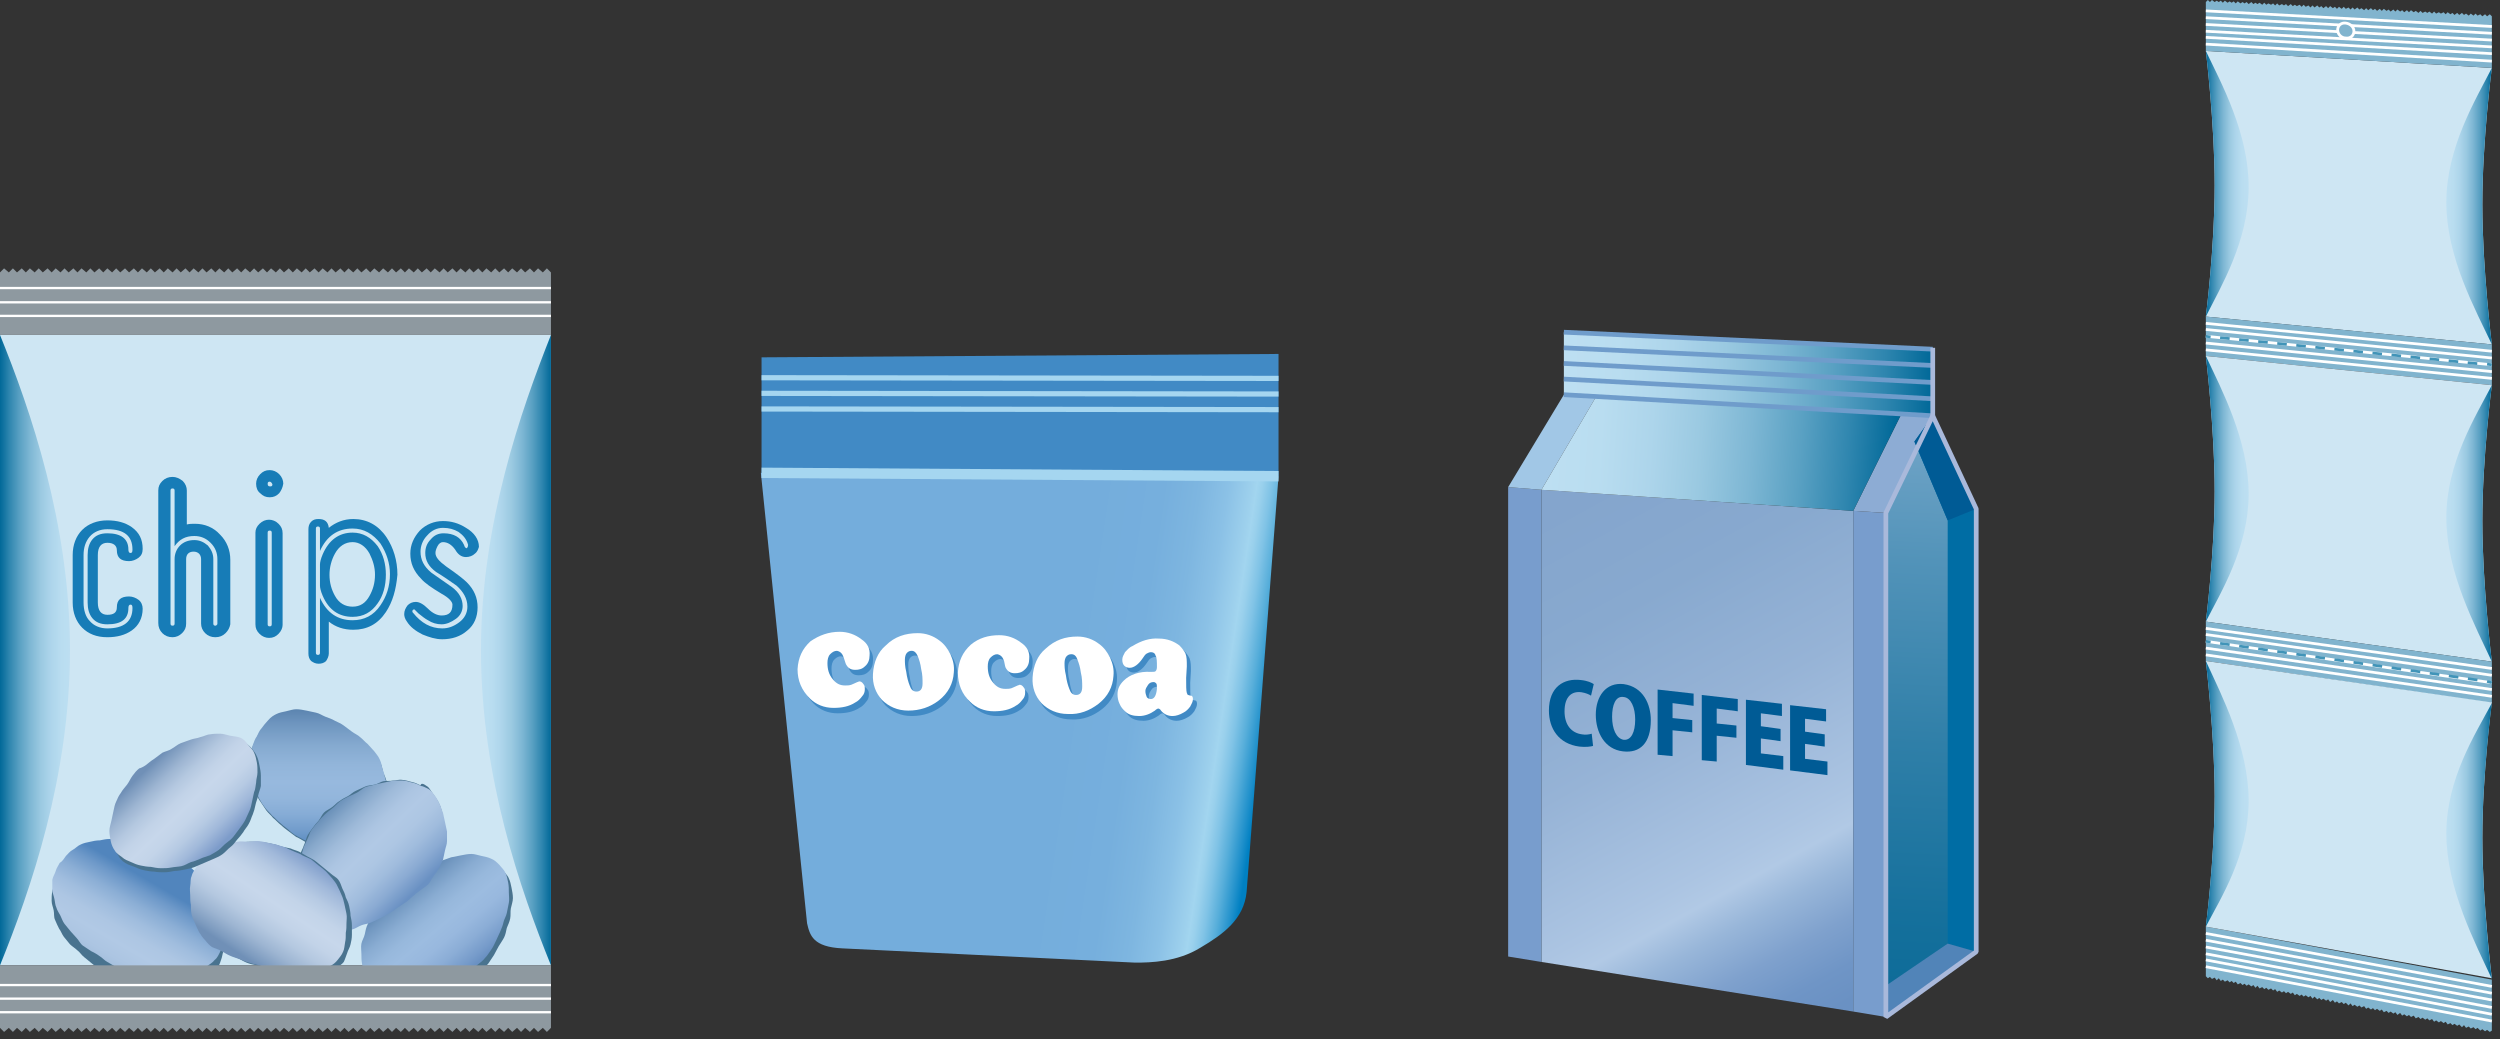 <svg version="1.1" id="ill_fx_detail01" xmlns="http://www.w3.org/2000/svg" xmlns:xlink="http://www.w3.org/1999/xlink" x="0px"
	 y="0px" viewBox="0 0 368 153" style="enable-background:new 0 0 368 153;" xml:space="preserve">
<rect x="0" y="0" width="368" height="153" fill="#333333" stroke="none"/>
<style type="text/css">
	.st0{fill:#CEE6F3;}
	.st1{fill:url(#SVGID_1_);}
	.st2{fill:url(#SVGID_00000042732482724823559650000012642977565990495406_);}
	.st3{fill:#8E99A0;}
	.st4{fill:none;stroke:#FFFFFF;stroke-width:0.341;stroke-miterlimit:10;}
	.st5{fill:#49738F;}
	.st6{fill:url(#SVGID_00000049931394319860006250000003131927516865155498_);}
	.st7{fill:url(#SVGID_00000139258030725719543460000017314143650699086492_);}
	.st8{fill:url(#SVGID_00000088098507074257945760000014219360986251968190_);}
	.st9{fill:url(#SVGID_00000119833189930633428690000015032159966090888327_);}
	.st10{fill:url(#SVGID_00000129887780429719864150000002872312196101853880_);}
	.st11{fill:url(#SVGID_00000021842377620453052810000016828873891896895886_);}
	.st12{fill:#177CB7;}
	.st13{fill:#81B4CE;}
	.st14{fill:url(#SVGID_00000132783738567556001380000010432323756502676152_);}
	.st15{fill:url(#SVGID_00000020367070930647965230000017112694281759422627_);}
	.st16{fill:none;stroke:#FFFFFF;stroke-width:0.406;stroke-miterlimit:10;}
	.st17{fill:#81B4CE;stroke:#FFFFFF;stroke-width:0.417;stroke-miterlimit:10;}
	.st18{fill:none;stroke:#4194B8;stroke-width:0.406;stroke-miterlimit:10;}
	.st19{fill:none;stroke:#4194B8;stroke-width:0.406;stroke-miterlimit:10;stroke-dasharray:1.409,1.409;}
	.st20{fill:url(#SVGID_00000091710633885703550470000017991558298509358727_);}
	.st21{fill:url(#SVGID_00000127016173600153004140000005361515394696817289_);}
	.st22{fill:url(#SVGID_00000028325404644273890960000007979390296299556481_);}
	.st23{fill:url(#SVGID_00000042004199153078370710000003283965434961574529_);}
	.st24{fill:none;stroke:#4194B8;stroke-width:0.406;stroke-miterlimit:10;stroke-dasharray:1.417,1.417;}
	.st25{fill:url(#SVGID_00000025406434337242559940000000389667697406862746_);}
	.st26{fill:none;}
	.st27{fill:#418AC5;}
	.st28{fill:none;stroke:#A5D6F0;stroke-width:0.765;stroke-miterlimit:10;}
	.st29{fill:none;stroke:#A5D6F0;stroke-width:1.53;stroke-miterlimit:10;}
	.st30{fill:#FFFFFF;}
	.st31{fill:url(#SVGID_00000039118420525037715060000000385110235607642034_);}
	.st32{fill:#789DCD;}
	.st33{fill:url(#SVGID_00000052067721764543695750000016466436651776657598_);}
	.st34{fill:#8DACD4;}
	.st35{fill:#A1C7E6;}
	.st36{fill:url(#SVGID_00000118394681231961920970000017697876229614758531_);}
	.st37{fill:url(#SVGID_00000166669641009771958480000013161852462766343049_);}
	.st38{fill:url(#SVGID_00000142162298908605998630000001679321361800348067_);}
	.st39{fill:#006DA4;}
	.st40{fill:#5184B8;}
	.st41{fill:#005B95;}
	.st42{fill:none;stroke:#6F9CCB;stroke-width:0.694;stroke-miterlimit:10;}
	.st43{fill:none;stroke:#A9B9DB;stroke-width:0.694;stroke-linejoin:bevel;stroke-miterlimit:10;}
</style>
<g>
	<g>
		<g>
			<g>
				<rect y="49.3" class="st0" width="81.1" height="92.8"/>
				<g>
					<linearGradient id="SVGID_1_" gradientUnits="userSpaceOnUse" x1="70.834" y1="95.717" x2="81.138" y2="95.717">
						<stop  offset="0" style="stop-color:#BDDFF2"/>
						<stop  offset="0.149" style="stop-color:#B9DDF0"/>
						<stop  offset="0.295" style="stop-color:#ADD5EB"/>
						<stop  offset="0.439" style="stop-color:#9AC9E1"/>
						<stop  offset="0.583" style="stop-color:#7EB7D4"/>
						<stop  offset="0.727" style="stop-color:#5AA1C3"/>
						<stop  offset="0.868" style="stop-color:#2F86AF"/>
						<stop  offset="1" style="stop-color:#006898"/>
					</linearGradient>
					<path class="st1" d="M70.8,95.7c0,18.7,5.8,35.3,10.3,46.4V49.3C76.7,60.4,70.8,77.1,70.8,95.7z"/>
				</g>
				<g>
					
						<linearGradient id="SVGID_00000055704003934088966450000016311405058709095821_" gradientUnits="userSpaceOnUse" x1="10.643" y1="95.717" x2="-5.080262e-03" y2="95.717">
						<stop  offset="0" style="stop-color:#BDDFF2"/>
						<stop  offset="0.149" style="stop-color:#B9DDF0"/>
						<stop  offset="0.295" style="stop-color:#ADD5EB"/>
						<stop  offset="0.439" style="stop-color:#9AC9E1"/>
						<stop  offset="0.583" style="stop-color:#7EB7D4"/>
						<stop  offset="0.727" style="stop-color:#5AA1C3"/>
						<stop  offset="0.868" style="stop-color:#2F86AF"/>
						<stop  offset="1" style="stop-color:#006898"/>
					</linearGradient>
					<path style="fill:url(#SVGID_00000055704003934088966450000016311405058709095821_);" d="M10.3,95.7c0,18.7-5.8,35.3-10.3,46.4
						V49.3C4.5,60.4,10.3,77.1,10.3,95.7z"/>
				</g>
				<g>
					<polygon class="st3" points="81.1,49.3 81.1,40.1 80.5,39.5 79.9,40.1 79.2,39.5 78.6,40.1 78,39.5 77.3,40.1 76.7,39.5 
						76.1,40.1 75.4,39.5 74.8,40.1 74.2,39.5 73.5,40.1 72.9,39.5 72.3,40.1 71.6,39.5 71,40.1 70.4,39.5 69.7,40.1 69.1,39.5 
						68.5,40.1 67.8,39.5 67.2,40.1 66.6,39.5 65.9,40.1 65.3,39.5 64.7,40.1 64,39.5 63.4,40.1 62.8,39.5 62.1,40.1 61.5,39.5 
						60.9,40.1 60.2,39.5 59.6,40.1 59,39.5 58.3,40.1 57.7,39.5 57.1,40.1 56.4,39.5 55.8,40.1 55.1,39.5 54.5,40.1 53.9,39.5 
						53.2,40.1 52.6,39.5 52,40.1 51.3,39.5 50.7,40.1 50.1,39.5 49.4,40.1 48.8,39.5 48.2,40.1 47.5,39.5 46.9,40.1 46.3,39.5 
						45.6,40.1 45,39.5 44.4,40.1 43.7,39.5 43.1,40.1 42.5,39.5 41.8,40.1 41.2,39.5 40.6,40.1 39.9,39.5 39.3,40.1 38.7,39.5 
						38,40.1 37.4,39.5 36.8,40.1 36.1,39.5 35.5,40.1 34.9,39.5 34.2,40.1 33.6,39.5 33,40.1 32.3,39.5 31.7,40.1 31.1,39.5 
						30.4,40.1 29.8,39.5 29.2,40.1 28.5,39.5 27.9,40.1 27.3,39.5 26.6,40.1 26,39.5 25.4,40.1 24.7,39.5 24.1,40.1 23.5,39.5 
						22.8,40.1 22.2,39.5 21.6,40.1 20.9,39.5 20.3,40.1 19.7,39.5 19,40.1 18.4,39.5 17.7,40.1 17.1,39.5 16.5,40.1 15.8,39.5 
						15.2,40.1 14.6,39.5 13.9,40.1 13.3,39.5 12.7,40.1 12,39.5 11.4,40.1 10.8,39.5 10.1,40.1 9.5,39.5 8.9,40.1 8.2,39.5 
						7.6,40.1 7,39.5 6.3,40.1 5.7,39.5 5.1,40.1 4.4,39.5 3.8,40.1 3.2,39.5 2.5,40.1 1.9,39.5 1.3,40.1 0.6,39.5 0,40.1 0,49.3 
											"/>
					<line class="st4" x1="0" y1="42.4" x2="81.1" y2="42.4"/>
					<line class="st4" x1="0" y1="44.5" x2="81.1" y2="44.5"/>
					<line class="st4" x1="0" y1="46.5" x2="81.1" y2="46.5"/>
				</g>
				<g>
					<g>
						<path class="st5" d="M9.7,127.7c0.3-0.3,0.6-0.6,1.1-0.9c0.4-0.2,0.8-0.5,1.2-0.7c0.4-0.2,0.8-0.4,1.3-0.5
							c0.4-0.1,0.9-0.1,1.4-0.1c0.5-0.1,0.9-0.3,1.4-0.3c0.5,0,0.9,0.1,1.4,0.1c0.5,0,0.9-0.1,1.4,0c0.5,0,0.9,0.1,1.4,0.2
							c0.5,0.1,0.9,0.1,1.4,0.2c0.5,0.1,0.9,0.1,1.4,0.3c0.5,0.2,0.9,0.4,1.3,0.6c0.4,0.2,0.8,0.5,1.2,0.7c0.4,0.3,0.8,0.5,1.2,0.8
							c0.4,0.3,0.7,0.6,1.1,0.9c0.3,0.3,0.7,0.7,1,1c0.3,0.4,0.7,0.7,1,1c0.3,0.4,0.5,0.8,0.8,1.2c0.3,0.4,0.3,0.9,0.6,1.3
							c0.2,0.4,0.6,0.8,0.8,1.2c0.2,0.4,0.2,1,0.3,1.4c0.2,0.5,0.4,0.9,0.4,1.4c0.1,0.5,0.3,0.9,0.3,1.4c0,0.5-0.2,1-0.3,1.4
							c-0.1,0.5-0.2,0.9-0.4,1.4c-0.2,0.4-0.3,0.9-0.7,1.3c-0.3,0.4-0.7,0.7-1.1,1c-0.4,0.3-0.8,0.6-1.2,0.8
							c-0.4,0.2-0.8,0.4-1.3,0.6c-0.4,0.2-0.9,0.3-1.4,0.4c-0.5,0.1-0.9,0.2-1.4,0.2c-0.5,0-0.9-0.1-1.4-0.1c-0.5,0-1,0.1-1.4,0.1
							c-0.5-0.1-0.9-0.3-1.4-0.4c-0.5-0.1-0.9-0.3-1.3-0.5c-0.4-0.1-0.9-0.2-1.4-0.4c-0.4-0.2-0.9-0.4-1.3-0.6
							c-0.4-0.2-0.9-0.3-1.3-0.6c-0.4-0.2-0.8-0.5-1.2-0.8c-0.4-0.3-0.7-0.6-1.1-0.9c-0.4-0.3-0.7-0.6-1.1-0.9c-0.4-0.3-0.6-0.7-1-1
							c-0.3-0.3-0.8-0.6-1.1-0.9c-0.3-0.4-0.6-0.7-0.9-1.1c-0.3-0.4-0.4-0.8-0.7-1.2c-0.2-0.4-0.4-0.8-0.6-1.3
							c-0.2-0.4-0.1-0.9-0.2-1.4c-0.1-0.5-0.3-0.9-0.3-1.4c0-0.5,0-0.9,0.1-1.4c0.1-0.5,0.3-0.9,0.4-1.3c0.1-0.4,0.4-0.8,0.6-1.2
							C9.1,128.5,9.4,128.1,9.7,127.7z"/>
					</g>
					<g>
						<path class="st5" d="M40.6,105.8c0.4-0.2,0.9-0.3,1.4-0.5c0.5-0.1,1-0.3,1.5-0.3c0.5,0,1,0.2,1.5,0.2c0.5,0.1,1,0.1,1.5,0.2
							c0.5,0.1,0.9,0.4,1.4,0.6c0.5,0.2,0.9,0.3,1.4,0.5c0.4,0.2,0.8,0.5,1.3,0.8c0.4,0.3,0.8,0.6,1.2,0.9c0.4,0.3,0.9,0.5,1.3,0.8
							c0.4,0.3,0.8,0.6,1.1,1c0.4,0.4,0.6,0.9,0.9,1.2c0.2,0.3,0.6,0.6,0.9,1.1c0.2,0.4,0.3,0.9,0.4,1.4c0.2,0.4,0.4,0.9,0.5,1.3
							c0.1,0.4,0.2,0.9,0.2,1.4c0.1,0.5,0.2,0.9,0.2,1.4c0.1,0.5,0.1,0.9,0.1,1.4c0,0.5,0.1,1,0.1,1.4c0,0.5-0.3,0.9-0.4,1.4
							c-0.1,0.5-0.2,1-0.4,1.4c-0.2,0.4-0.5,0.8-0.8,1.2c-0.3,0.4-0.8,0.6-1.2,0.8c-0.4,0.2-0.9,0.4-1.4,0.5
							c-0.5,0.1-0.9,0.2-1.4,0.2c-0.5,0-1,0-1.5-0.1c-0.5-0.1-1-0.1-1.4-0.3c-0.5-0.1-0.9-0.3-1.4-0.5c-0.5-0.2-0.9-0.3-1.4-0.5
							c-0.4-0.2-0.8-0.5-1.3-0.8c-0.4-0.2-0.8-0.5-1.3-0.7c-0.4-0.3-0.8-0.6-1.2-0.9c-0.4-0.3-0.8-0.6-1.1-0.9
							c-0.4-0.3-0.7-0.7-1.1-1c-0.3-0.4-0.7-0.7-1-1.1c-0.3-0.4-0.5-0.8-0.8-1.2c-0.3-0.4-0.5-0.8-0.7-1.2c-0.2-0.4-0.6-0.8-0.7-1.2
							c-0.2-0.5-0.2-0.9-0.3-1.4c-0.1-0.5-0.1-1-0.1-1.4c0-0.5,0.1-0.9,0.2-1.4c0.1-0.5,0.2-0.9,0.3-1.4c0.2-0.5,0.4-0.9,0.6-1.3
							c0.2-0.4,0.4-0.9,0.7-1.2c0.3-0.4,0.6-0.8,0.9-1.1C39.7,106.2,40.2,106,40.6,105.8z"/>
					</g>
					<g>
						<path class="st5" d="M58.9,130.9c0.4-0.3,0.8-0.5,1.3-0.8c0.4-0.3,0.8-0.5,1.3-0.8c0.4-0.2,0.9-0.5,1.3-0.7
							c0.4-0.2,0.8-0.6,1.3-0.8c0.5-0.2,0.9-0.4,1.4-0.5c0.5-0.2,1-0.2,1.5-0.3c0.5-0.1,1-0.3,1.4-0.4c0.5-0.1,1-0.1,1.5-0.1
							c0.5,0,1,0.1,1.5,0.2c0.5,0.1,0.9,0.4,1.4,0.6c0.5,0.2,0.9,0.4,1.2,0.8c0.3,0.4,0.7,0.7,0.9,1.2c0.2,0.4,0.3,0.9,0.4,1.4
							c0.1,0.5,0.2,1,0.2,1.5c0,0.5-0.2,1-0.3,1.5c-0.1,0.5,0,1-0.1,1.5c-0.1,0.5-0.3,0.9-0.5,1.4c-0.1,0.5-0.2,1-0.4,1.4
							c-0.2,0.4-0.5,0.8-0.8,1.3c-0.2,0.4-0.5,0.9-0.7,1.3c-0.3,0.4-0.5,0.8-0.8,1.2c-0.3,0.4-0.7,0.7-1.1,1c-0.4,0.3-0.7,0.8-1.1,1
							c-0.4,0.3-0.8,0.6-1.3,0.8c-0.5,0.2-1,0.3-1.5,0.5c-0.5,0.2-0.9,0.4-1.4,0.6c-0.5,0.2-0.9,0.4-1.4,0.5c-0.5,0.1-1,0.1-1.5,0.2
							c-0.5,0.1-1,0.2-1.5,0.2c-0.5,0-1,0-1.5,0c-0.5,0-1-0.3-1.5-0.4c-0.5-0.1-1-0.2-1.5-0.4c-0.5-0.2-0.9-0.5-1.3-0.8
							c-0.4-0.3-0.8-0.6-1.1-1c-0.3-0.4-0.5-0.8-0.7-1.3c-0.1-0.5-0.1-1-0.1-1.5c0-0.5-0.1-1,0-1.5c0.1-0.5,0.3-0.9,0.5-1.4
							c0.1-0.5,0.2-1,0.4-1.4c0.2-0.5,0.5-0.9,0.7-1.3c0.2-0.4,0.5-0.8,0.8-1.3c0.3-0.4,0.5-0.9,0.8-1.2c0.3-0.4,0.7-0.7,1.1-1
							C58.2,131.5,58.5,131.1,58.9,130.9z"/>
					</g>
					<g>
						
							<linearGradient id="SVGID_00000062175265334932421220000004476978188383296652_" gradientUnits="userSpaceOnUse" x1="12.275" y1="148.329" x2="22.841" y2="130.156">
							<stop  offset="0" style="stop-color:#5B84AF"/>
							<stop  offset="4.316734e-02" style="stop-color:#678EB7"/>
							<stop  offset="0.172" style="stop-color:#87A8CB"/>
							<stop  offset="0.296" style="stop-color:#9EBAD9"/>
							<stop  offset="0.413" style="stop-color:#ACC5E2"/>
							<stop  offset="0.515" style="stop-color:#B1C9E5"/>
							<stop  offset="0.611" style="stop-color:#ADC6E3"/>
							<stop  offset="0.711" style="stop-color:#A0BDDE"/>
							<stop  offset="0.814" style="stop-color:#8BAED5"/>
							<stop  offset="0.918" style="stop-color:#6E99C9"/>
							<stop  offset="1" style="stop-color:#5185BD"/>
						</linearGradient>
						<path style="fill:url(#SVGID_00000062175265334932421220000004476978188383296652_);" d="M9.7,126c0.3-0.3,0.6-0.7,1-0.9
							c0.4-0.2,0.7-0.6,1.2-0.8c0.4-0.2,0.9-0.3,1.4-0.4c0.4-0.1,0.9-0.2,1.4-0.2c0.5-0.1,0.9-0.2,1.4-0.2c0.5,0,0.9,0,1.4,0
							c0.5,0,0.9,0,1.4,0.1c0.5,0,0.9,0.1,1.4,0.2c0.5,0.1,0.9,0,1.4,0.2c0.5,0.1,0.9,0.3,1.3,0.5c0.5,0.2,0.9,0.3,1.3,0.5
							c0.4,0.2,0.9,0.3,1.3,0.5c0.4,0.3,0.8,0.5,1.2,0.8c0.4,0.3,0.6,0.7,1,1.1c0.3,0.3,0.7,0.7,1,1c0.3,0.4,0.6,0.7,0.9,1.1
							c0.3,0.4,0.7,0.7,0.9,1.1c0.3,0.4,0.5,0.8,0.7,1.3c0.2,0.4,0.3,0.9,0.5,1.3c0.2,0.4,0.4,0.9,0.5,1.3c0.2,0.5,0.3,0.9,0.3,1.4
							c0.1,0.5,0.2,0.9,0.2,1.4c0,0.5,0.1,1,0,1.4c-0.1,0.5-0.2,1-0.4,1.4c-0.2,0.4-0.4,0.9-0.8,1.2c-0.3,0.4-0.7,0.6-1.1,0.9
							c-0.4,0.3-0.8,0.5-1.2,0.7c-0.4,0.2-0.8,0.6-1.2,0.7c-0.4,0.2-0.9,0.2-1.4,0.3c-0.5,0.1-0.9,0.3-1.4,0.3
							c-0.5,0-0.9-0.1-1.4-0.1c-0.5,0-1,0.1-1.4,0c-0.5-0.1-0.9-0.2-1.4-0.4c-0.5-0.1-0.9-0.2-1.4-0.4c-0.4-0.1-0.9-0.4-1.3-0.5
							c-0.4-0.2-0.9-0.3-1.4-0.5c-0.4-0.2-0.8-0.5-1.2-0.7c-0.4-0.2-0.7-0.6-1.2-0.9c-0.4-0.3-0.8-0.5-1.2-0.7
							c-0.4-0.3-0.8-0.5-1.2-0.8c-0.4-0.3-0.6-0.8-0.9-1.1c-0.3-0.3-0.6-0.7-0.9-1c-0.3-0.4-0.6-0.7-0.9-1.1
							c-0.3-0.4-0.4-0.8-0.6-1.2c-0.2-0.4-0.5-0.8-0.6-1.2c-0.2-0.4-0.2-0.9-0.3-1.3c-0.1-0.5-0.3-0.9-0.3-1.4c0-0.5,0-0.9,0-1.4
							c0.1-0.5,0.4-0.9,0.5-1.3c0.1-0.4,0.4-0.8,0.6-1.2C9.2,126.8,9.4,126.4,9.7,126z"/>
					</g>
					<g>
						
							<linearGradient id="SVGID_00000081639249715987498690000003805024867639585928_" gradientUnits="userSpaceOnUse" x1="47.152" y1="104.478" x2="47.152" y2="125.18">
							<stop  offset="0" style="stop-color:#5C85B0"/>
							<stop  offset="9.206598e-02" style="stop-color:#6D94BE"/>
							<stop  offset="0.245" style="stop-color:#84A9CF"/>
							<stop  offset="0.39" style="stop-color:#92B5DA"/>
							<stop  offset="0.515" style="stop-color:#97B9DE"/>
							<stop  offset="0.626" style="stop-color:#93B6DC"/>
							<stop  offset="0.743" style="stop-color:#86ACD6"/>
							<stop  offset="0.862" style="stop-color:#719CCB"/>
							<stop  offset="0.963" style="stop-color:#5989BF"/>
							<stop  offset="1" style="stop-color:#3B80B8"/>
						</linearGradient>
						<path style="fill:url(#SVGID_00000081639249715987498690000003805024867639585928_);" d="M40.7,105.1c0.4-0.2,0.9-0.3,1.4-0.4
							c0.5-0.1,1-0.3,1.5-0.3c0.5,0,1,0.1,1.5,0.2c0.5,0.1,1,0.2,1.4,0.3c0.5,0.1,0.9,0.4,1.4,0.6c0.5,0.2,0.9,0.3,1.4,0.6
							c0.4,0.2,0.9,0.4,1.3,0.7c0.4,0.3,0.8,0.6,1.2,0.9c0.4,0.3,0.9,0.5,1.2,0.8c0.4,0.3,0.7,0.7,1.1,1c0.4,0.4,0.7,0.8,1,1.1
							c0.2,0.3,0.6,0.7,0.8,1.2c0.2,0.4,0.3,0.9,0.4,1.4c0.2,0.4,0.3,0.9,0.4,1.4c0.1,0.4,0.4,0.9,0.5,1.3c0.1,0.5,0.1,0.9,0.1,1.4
							c0.1,0.5,0.1,0.9,0.1,1.4c0,0.5,0,1,0,1.4c0,0.5-0.3,0.9-0.4,1.4c-0.1,0.5-0.2,1-0.4,1.4c-0.2,0.4-0.6,0.8-0.9,1.1
							c-0.3,0.4-0.6,0.8-1.1,1c-0.4,0.2-0.9,0.2-1.4,0.3c-0.5,0.1-0.9,0.2-1.4,0.2c-0.5,0-1,0.1-1.5,0c-0.5-0.1-0.9-0.2-1.4-0.3
							c-0.5-0.1-0.9-0.4-1.4-0.5c-0.5-0.2-0.9-0.3-1.4-0.5c-0.4-0.2-0.9-0.3-1.4-0.6c-0.4-0.2-0.9-0.5-1.3-0.7
							c-0.4-0.3-0.8-0.6-1.1-0.9c-0.4-0.3-0.8-0.6-1.1-0.9c-0.4-0.3-0.7-0.7-1.1-1c-0.3-0.4-0.7-0.7-1-1.1c-0.3-0.4-0.6-0.8-0.8-1.2
							c-0.3-0.4-0.4-0.9-0.6-1.3c-0.2-0.4-0.6-0.8-0.7-1.3c-0.2-0.5-0.2-0.9-0.3-1.4c-0.1-0.5,0-1,0-1.4c0-0.5,0-1,0.1-1.4
							c0.1-0.5,0.3-0.9,0.4-1.3c0.2-0.5,0.3-0.9,0.6-1.3c0.2-0.4,0.4-0.9,0.7-1.2c0.3-0.4,0.6-0.8,0.9-1.1
							C39.9,105.5,40.3,105.3,40.7,105.1z"/>
					</g>
					<g>
						
							<linearGradient id="SVGID_00000107578371887618143470000013545074067597063852_" gradientUnits="userSpaceOnUse" x1="59.448" y1="130.331" x2="69.567" y2="142.347">
							<stop  offset="0" style="stop-color:#5B84AF"/>
							<stop  offset="0.114" style="stop-color:#7298C1"/>
							<stop  offset="0.259" style="stop-color:#89ACD2"/>
							<stop  offset="0.396" style="stop-color:#97B8DC"/>
							<stop  offset="0.515" style="stop-color:#9CBCE0"/>
							<stop  offset="0.649" style="stop-color:#98B8DE"/>
							<stop  offset="0.79" style="stop-color:#8BADD6"/>
							<stop  offset="0.935" style="stop-color:#769BCA"/>
							<stop  offset="1" style="stop-color:#6A91C3"/>
						</linearGradient>
						<path style="fill:url(#SVGID_00000107578371887618143470000013545074067597063852_);" d="M58.4,130.2c0.4-0.3,0.8-0.4,1.3-0.7
							c0.4-0.3,0.8-0.6,1.3-0.8c0.4-0.2,0.9-0.5,1.3-0.7c0.4-0.2,0.9-0.4,1.4-0.6c0.5-0.2,0.9-0.5,1.3-0.7c0.5-0.2,0.9-0.3,1.4-0.5
							c0.5-0.1,1-0.2,1.5-0.3c0.5-0.1,1-0.2,1.5-0.2c0.5,0,1,0.2,1.5,0.3c0.5,0.1,1,0.2,1.4,0.4c0.5,0.2,0.8,0.5,1.2,0.9
							c0.3,0.4,0.7,0.7,0.9,1.2c0.2,0.4,0.3,0.9,0.4,1.4c0.1,0.5,0.1,1,0.1,1.5c0,0.5,0.1,1,0,1.5c-0.1,0.5-0.2,1-0.3,1.5
							c-0.1,0.5-0.4,0.9-0.5,1.4c-0.1,0.5-0.3,0.9-0.5,1.4c-0.2,0.4-0.4,0.9-0.6,1.3c-0.2,0.4-0.4,0.9-0.7,1.3
							c-0.3,0.4-0.5,0.8-0.9,1.2c-0.3,0.4-0.7,0.7-1.1,1c-0.4,0.3-0.7,0.7-1.1,1c-0.4,0.3-0.9,0.5-1.3,0.7c-0.5,0.2-0.9,0.6-1.3,0.8
							c-0.5,0.2-1,0.2-1.5,0.4c-0.5,0.2-0.9,0.4-1.4,0.6c-0.5,0.1-1,0.1-1.5,0.1c-0.5,0.1-1,0.2-1.5,0.2c-0.5,0-1,0-1.5,0
							c-0.5,0-1-0.2-1.5-0.3c-0.5-0.1-1-0.2-1.5-0.4c-0.5-0.2-0.9-0.5-1.3-0.8c-0.4-0.3-0.9-0.6-1.1-1c-0.3-0.4-0.4-0.9-0.5-1.4
							c-0.1-0.5-0.1-0.9-0.1-1.5c0-0.5-0.1-1,0-1.5c0.1-0.5,0.4-0.9,0.5-1.4c0.1-0.5,0.2-1,0.4-1.4c0.2-0.5,0.5-0.9,0.7-1.3
							c0.2-0.4,0.3-0.9,0.6-1.4c0.3-0.4,0.6-0.8,0.9-1.2c0.3-0.4,0.8-0.6,1.1-1C57.7,130.9,58,130.5,58.4,130.2z"/>
					</g>
					<g>
						<path class="st5" d="M62.8,115.7c0.4,0.2,0.6,0.7,0.9,1.1c0.3,0.4,0.5,0.7,0.8,1.2c0.2,0.4,0.4,0.8,0.5,1.3
							c0.1,0.4,0.2,0.9,0.3,1.4c0.1,0.5,0.2,0.9,0.3,1.4c0,0.5,0,0.9,0,1.4c0,0.5-0.1,0.9-0.2,1.4c-0.1,0.5-0.1,0.9-0.3,1.4
							c-0.2,0.4-0.5,0.8-0.7,1.2c-0.2,0.4-0.4,0.8-0.7,1.2c-0.3,0.4-0.6,0.7-0.9,1c-0.3,0.3-0.6,0.7-1,1.1c-0.4,0.3-0.7,0.6-1.1,0.9
							c-0.4,0.3-0.8,0.5-1.2,0.8c-0.4,0.3-0.7,0.6-1.1,0.9c-0.4,0.3-0.8,0.5-1.3,0.7c-0.4,0.2-0.9,0.3-1.3,0.6
							c-0.4,0.2-0.8,0.5-1.3,0.7c-0.4,0.2-0.9,0.4-1.3,0.5c-0.5,0.2-0.9,0.4-1.4,0.5c-0.5,0.1-1,0.2-1.4,0.3c-0.5,0.1-1,0-1.4,0
							c-0.5,0-1,0-1.4-0.1c-0.5-0.1-0.9-0.4-1.3-0.6c-0.4-0.2-0.9-0.4-1.2-0.7c-0.3-0.3-0.5-0.8-0.7-1.2c-0.2-0.4-0.5-0.8-0.7-1.3
							c-0.1-0.4-0.1-0.9-0.1-1.4c0-0.5-0.1-0.9-0.1-1.4c0-0.5,0-1,0.1-1.4c0.1-0.5,0.2-0.9,0.3-1.4c0.1-0.5,0.2-0.9,0.3-1.4
							c0.1-0.5,0.4-0.9,0.5-1.3c0.2-0.4,0.3-0.9,0.5-1.4c0.2-0.4,0.5-0.8,0.8-1.2c0.3-0.4,0.6-0.8,0.9-1.1c0.3-0.4,0.5-0.9,0.8-1.2
							c0.3-0.3,0.8-0.5,1.2-0.8c0.4-0.3,0.7-0.7,1.1-0.9c0.4-0.3,0.8-0.5,1.2-0.7c0.4-0.2,0.7-0.6,1.2-0.8c0.4-0.2,0.9-0.4,1.3-0.6
							c0.4-0.2,1-0.2,1.4-0.3c0.5-0.1,0.9-0.4,1.3-0.5c0.5-0.1,1,0,1.4-0.1c0.5,0,1-0.2,1.4-0.1c0.5,0,0.9,0.2,1.4,0.3
							c0.5,0.1,0.9,0.3,1.3,0.5C62,115.2,62.4,115.4,62.8,115.7z"/>
					</g>
					<g>
						
							<linearGradient id="SVGID_00000119089304085716794780000010464626498782605244_" gradientUnits="userSpaceOnUse" x1="47.453" y1="118.964" x2="60.147" y2="132.081">
							<stop  offset="0" style="stop-color:#5B84AF"/>
							<stop  offset="4.162572e-02" style="stop-color:#678EB7"/>
							<stop  offset="0.166" style="stop-color:#87A8CB"/>
							<stop  offset="0.286" style="stop-color:#9EBAD9"/>
							<stop  offset="0.399" style="stop-color:#ACC5E2"/>
							<stop  offset="0.497" style="stop-color:#B1C9E5"/>
							<stop  offset="0.613" style="stop-color:#ADC6E3"/>
							<stop  offset="0.735" style="stop-color:#A0BCDD"/>
							<stop  offset="0.86" style="stop-color:#8BABD3"/>
							<stop  offset="0.986" style="stop-color:#6E94C5"/>
							<stop  offset="1" style="stop-color:#6A91C3"/>
						</linearGradient>
						<path style="fill:url(#SVGID_00000119089304085716794780000010464626498782605244_);" d="M63,116.1c0.4,0.2,0.7,0.6,1,1
							c0.3,0.4,0.5,0.8,0.7,1.2c0.2,0.4,0.3,0.9,0.5,1.3c0.1,0.4,0.2,0.9,0.3,1.4c0.1,0.5,0.2,0.9,0.3,1.4c0,0.5,0,0.9,0,1.4
							c0,0.5-0.2,0.9-0.3,1.4c-0.1,0.5-0.2,0.9-0.3,1.4c-0.2,0.4-0.4,0.8-0.6,1.2c-0.2,0.4-0.5,0.8-0.8,1.2
							c-0.3,0.4-0.4,0.8-0.8,1.2c-0.3,0.3-0.8,0.6-1.2,0.9c-0.4,0.3-0.8,0.6-1.1,0.9c-0.4,0.3-0.7,0.7-1.1,0.9
							c-0.4,0.3-0.8,0.5-1.2,0.8c-0.4,0.3-0.8,0.6-1.2,0.8c-0.4,0.2-0.9,0.5-1.3,0.7c-0.4,0.2-0.9,0.4-1.3,0.6
							c-0.4,0.2-0.9,0.2-1.4,0.4c-0.5,0.2-0.9,0.5-1.3,0.6c-0.5,0.1-1,0-1.4,0.1c-0.5,0.1-1,0.1-1.4,0.1c-0.5,0-1,0.1-1.4,0
							c-0.5-0.1-0.9-0.4-1.3-0.6c-0.4-0.2-0.8-0.5-1.2-0.8c-0.3-0.3-0.8-0.6-1-1.1c-0.2-0.4-0.3-0.9-0.5-1.4
							c-0.1-0.4-0.2-0.9-0.2-1.4c0-0.5-0.1-0.9,0-1.4c0-0.5,0-1,0-1.4c0.1-0.5,0.3-0.9,0.4-1.4c0.1-0.5,0.2-0.9,0.4-1.4
							c0.1-0.5,0.3-0.9,0.4-1.4c0.2-0.4,0.4-0.9,0.6-1.3c0.2-0.4,0.3-0.9,0.6-1.3c0.3-0.4,0.6-0.8,0.9-1.1c0.3-0.4,0.6-0.7,1-1.1
							c0.3-0.3,0.7-0.6,1.1-0.9c0.4-0.3,0.7-0.7,1.1-1c0.4-0.3,0.8-0.5,1.2-0.7c0.4-0.2,0.9-0.4,1.3-0.6c0.4-0.2,0.8-0.6,1.2-0.8
							c0.4-0.2,0.9-0.2,1.4-0.4c0.5-0.1,0.9-0.2,1.4-0.3c0.5-0.1,0.9-0.2,1.4-0.3c0.5,0,1,0,1.4,0c0.5,0,0.9,0.2,1.4,0.3
							c0.5,0.1,0.9,0.3,1.3,0.5C62.2,115.7,62.6,115.9,63,116.1z"/>
					</g>
					<g>
						<path class="st5" d="M35.8,124c0.4-0.1,0.9-0.1,1.4-0.1c0.4,0,0.9,0,1.4,0.1c0.5,0,0.9,0.1,1.4,0.2c0.5,0.1,0.9,0.2,1.4,0.4
							c0.4,0.1,0.9,0.2,1.4,0.3c0.4,0.2,0.9,0.3,1.3,0.5c0.4,0.2,0.8,0.5,1.2,0.7c0.4,0.2,0.8,0.4,1.2,0.7c0.4,0.3,0.7,0.6,1.1,0.9
							c0.4,0.3,0.7,0.6,1.1,0.9c0.3,0.3,0.8,0.5,1.1,0.9c0.3,0.4,0.4,0.8,0.6,1.3c0.2,0.4,0.4,0.8,0.5,1.3c0.2,0.4,0.4,0.8,0.5,1.3
							c0.1,0.5,0.2,0.9,0.2,1.4c0.1,0.5,0.2,0.9,0.2,1.4c0,0.5,0,1,0,1.4c0,0.5-0.1,1-0.2,1.4c-0.1,0.5-0.4,0.9-0.5,1.3
							c-0.2,0.5-0.3,0.9-0.5,1.3c-0.3,0.4-0.7,0.6-1.1,0.8c-0.4,0.2-0.8,0.4-1.4,0.5c-0.5,0.1-0.9,0.3-1.4,0.4c-0.5,0-1-0.1-1.5-0.1
							c-0.5,0-1,0-1.5-0.1c-0.5,0-1,0.1-1.5,0c-0.5-0.1-1-0.2-1.5-0.3c-0.5-0.1-1-0.2-1.5-0.3c-0.5-0.1-1-0.3-1.4-0.4
							c-0.5-0.1-1-0.2-1.5-0.4c-0.5-0.2-0.9-0.5-1.4-0.7c-0.5-0.2-0.9-0.4-1.3-0.6c-0.5-0.3-0.9-0.5-1.3-0.7c-0.3-0.2-0.7-0.6-1-1
							c-0.3-0.3-0.7-0.7-0.9-1.1c-0.2-0.4-0.3-0.9-0.5-1.3c-0.2-0.4-0.3-0.9-0.5-1.4c-0.1-0.5-0.2-0.9-0.3-1.4
							c-0.1-0.5-0.2-0.9-0.3-1.4c0-0.5,0.1-1,0.1-1.4c0.1-0.5,0.3-0.9,0.4-1.4c0.1-0.5,0.2-1,0.4-1.4c0.2-0.4,0.6-0.7,0.9-1.1
							c0.3-0.3,0.7-0.6,1.1-0.9c0.4-0.3,0.7-0.6,1.2-0.8c0.4-0.2,0.9-0.4,1.4-0.5C34.9,124.2,35.3,124.1,35.8,124z"/>
					</g>
					<g>
						
							<linearGradient id="SVGID_00000040567568118064790700000014719423563053322373_" gradientUnits="userSpaceOnUse" x1="35.428" y1="140.537" x2="45.185" y2="125.901">
							<stop  offset="0" style="stop-color:#7090B7"/>
							<stop  offset="4.617086e-02" style="stop-color:#7D9BBF"/>
							<stop  offset="0.174" style="stop-color:#9DB5D2"/>
							<stop  offset="0.298" style="stop-color:#B4C8E0"/>
							<stop  offset="0.414" style="stop-color:#C2D3E8"/>
							<stop  offset="0.515" style="stop-color:#C7D7EB"/>
							<stop  offset="0.624" style="stop-color:#C3D4E9"/>
							<stop  offset="0.74" style="stop-color:#B6CAE3"/>
							<stop  offset="0.858" style="stop-color:#A1B9DA"/>
							<stop  offset="0.977" style="stop-color:#84A1CD"/>
							<stop  offset="1" style="stop-color:#7D9CCA"/>
						</linearGradient>
						<path style="fill:url(#SVGID_00000040567568118064790700000014719423563053322373_);" d="M35,123.9c0.4-0.1,0.9,0,1.4,0
							c0.4,0,0.9-0.1,1.4-0.1c0.5,0,0.9,0.1,1.4,0.2c0.5,0.1,0.9,0.2,1.4,0.3c0.4,0.1,0.9,0.3,1.3,0.4c0.4,0.2,0.8,0.4,1.3,0.6
							c0.4,0.2,0.9,0.3,1.3,0.6c0.4,0.2,0.9,0.4,1.3,0.6c0.4,0.3,0.7,0.6,1.1,0.9c0.4,0.3,0.8,0.6,1.1,0.9c0.3,0.3,0.6,0.7,0.9,1
							c0.3,0.4,0.6,0.7,0.8,1.2c0.2,0.4,0.4,0.8,0.6,1.3c0.2,0.4,0.3,0.9,0.4,1.3c0.1,0.5,0.2,0.9,0.3,1.4c0.1,0.5,0,0.9,0,1.4
							c0,0.5,0,0.9-0.1,1.4c0,0.5,0,1-0.1,1.4c-0.1,0.5-0.1,1-0.3,1.4c-0.2,0.5-0.5,0.8-0.8,1.2c-0.3,0.4-0.7,0.7-1.1,0.9
							c-0.4,0.2-0.8,0.5-1.4,0.6c-0.5,0.1-1,0.2-1.5,0.3c-0.5,0-1,0-1.5,0c-0.5,0-1-0.1-1.5-0.2c-0.5,0-1-0.1-1.5-0.1
							c-0.5-0.1-1-0.2-1.5-0.3c-0.5-0.1-1-0.2-1.5-0.4c-0.5-0.1-1-0.2-1.5-0.4c-0.5-0.1-0.9-0.3-1.4-0.5c-0.5-0.2-1-0.3-1.4-0.5
							c-0.5-0.2-0.9-0.5-1.3-0.7c-0.5-0.3-1-0.4-1.4-0.6c-0.3-0.2-0.7-0.6-1-1c-0.3-0.3-0.6-0.7-0.9-1.2c-0.2-0.4-0.4-0.8-0.6-1.3
							c-0.2-0.4-0.4-0.9-0.5-1.3c-0.1-0.5-0.1-1-0.1-1.4c-0.1-0.5-0.1-0.9-0.1-1.4c0-0.5-0.1-0.9,0-1.4c0.1-0.5,0-1,0.2-1.4
							c0.1-0.5,0.4-0.9,0.7-1.3c0.2-0.4,0.5-0.8,0.8-1.2c0.3-0.3,0.7-0.6,1.1-0.9c0.4-0.3,0.8-0.5,1.2-0.7c0.4-0.2,0.8-0.4,1.3-0.6
							C34.1,124,34.5,124,35,123.9z"/>
					</g>
					<g>
						<path class="st5" d="M21.9,113.2c0.4-0.3,0.8-0.5,1.3-0.8c0.4-0.3,0.8-0.6,1.2-0.9c0.4-0.2,0.8-0.5,1.3-0.8
							c0.4-0.2,0.9-0.5,1.3-0.7c0.5-0.2,0.9-0.4,1.4-0.6c0.5-0.2,1-0.2,1.5-0.3c0.5-0.1,1-0.3,1.5-0.4c0.5-0.1,1-0.2,1.5-0.2
							c0.5,0,1,0.2,1.5,0.3c0.5,0.1,1,0.2,1.4,0.4c0.5,0.2,0.8,0.5,1.2,0.9c0.3,0.4,0.6,0.7,0.8,1.2c0.2,0.4,0.3,0.9,0.4,1.4
							c0.1,0.5,0.2,1,0.2,1.5c0,0.5,0,1,0,1.5c-0.1,0.5-0.3,0.9-0.4,1.4c-0.1,0.5-0.3,0.9-0.4,1.4c-0.1,0.5-0.2,0.9-0.4,1.4
							c-0.2,0.4-0.3,0.9-0.6,1.4c-0.2,0.4-0.6,0.8-0.8,1.2c-0.3,0.4-0.6,0.8-0.9,1.1c-0.3,0.4-0.6,0.8-1,1.1c-0.4,0.3-0.7,0.7-1.1,1
							c-0.4,0.3-0.8,0.5-1.3,0.7c-0.5,0.2-0.9,0.4-1.4,0.6c-0.5,0.2-0.9,0.4-1.4,0.6c-0.5,0.2-1,0.3-1.5,0.4c-0.5,0.1-1,0.2-1.5,0.2
							c-0.5,0.1-1,0.2-1.5,0.2c-0.5,0-1,0-1.5-0.1c-0.5,0-1-0.1-1.5-0.2c-0.5-0.1-1-0.3-1.4-0.5c-0.5-0.2-1-0.3-1.4-0.6
							c-0.5-0.3-0.8-0.7-1-1.1c-0.3-0.4-0.5-0.8-0.6-1.3c-0.1-0.5-0.1-1-0.1-1.5c0-0.5,0-1,0.1-1.5c0.1-0.5,0.4-0.9,0.5-1.4
							c0.1-0.5,0.3-0.9,0.5-1.4c0.2-0.5,0.3-0.9,0.6-1.4c0.2-0.4,0.4-0.9,0.6-1.3c0.3-0.4,0.6-0.8,0.9-1.2c0.3-0.4,0.6-0.8,1-1.1
							C21.2,113.8,21.6,113.5,21.9,113.2z"/>
					</g>
					<g>
						
							<linearGradient id="SVGID_00000039813998832108045880000009937888657796894614_" gradientUnits="userSpaceOnUse" x1="22.032" y1="112.808" x2="32.813" y2="124.012">
							<stop  offset="0" style="stop-color:#7090B7"/>
							<stop  offset="4.617086e-02" style="stop-color:#7D9BBF"/>
							<stop  offset="0.174" style="stop-color:#9DB5D2"/>
							<stop  offset="0.298" style="stop-color:#B4C8E0"/>
							<stop  offset="0.414" style="stop-color:#C2D3E8"/>
							<stop  offset="0.515" style="stop-color:#C7D7EB"/>
							<stop  offset="0.624" style="stop-color:#C3D4E9"/>
							<stop  offset="0.74" style="stop-color:#B6CAE3"/>
							<stop  offset="0.858" style="stop-color:#A1B9DA"/>
							<stop  offset="0.977" style="stop-color:#84A1CD"/>
							<stop  offset="1" style="stop-color:#7D9CCA"/>
						</linearGradient>
						<path style="fill:url(#SVGID_00000039813998832108045880000009937888657796894614_);" d="M21.5,112.6c0.4-0.3,0.7-0.6,1.2-0.9
							c0.4-0.3,0.8-0.6,1.2-0.9c0.4-0.2,1-0.3,1.4-0.6c0.4-0.2,0.8-0.6,1.3-0.8c0.5-0.2,0.9-0.3,1.4-0.5c0.5-0.2,1-0.2,1.5-0.4
							c0.5-0.1,1-0.4,1.4-0.4c0.5-0.1,1-0.1,1.5-0.1c0.5,0,1,0.2,1.5,0.3c0.5,0.1,1,0.1,1.5,0.3c0.5,0.2,0.8,0.6,1.1,1
							c0.3,0.4,0.7,0.7,0.9,1.2c0.2,0.4,0.3,0.9,0.4,1.4c0.1,0.5,0.1,1,0.1,1.5c0,0.5-0.2,1-0.2,1.5c-0.1,0.5-0.1,1-0.3,1.4
							c-0.1,0.5-0.2,1-0.3,1.4c-0.1,0.5-0.2,1-0.4,1.4c-0.2,0.4-0.4,0.9-0.6,1.3c-0.2,0.4-0.5,0.8-0.8,1.2c-0.3,0.4-0.6,0.8-0.9,1.2
							c-0.3,0.4-0.7,0.7-1.1,1c-0.4,0.3-0.7,0.7-1.1,1c-0.4,0.3-0.8,0.5-1.3,0.8c-0.5,0.2-1,0.3-1.4,0.5c-0.5,0.2-0.9,0.4-1.4,0.5
							c-0.5,0.2-0.9,0.5-1.4,0.6c-0.5,0.1-1,0.1-1.5,0.2c-0.5,0.1-1,0.1-1.5,0.1c-0.5,0-1-0.1-1.5-0.2c-0.5,0-1-0.1-1.5-0.2
							c-0.5-0.1-1-0.3-1.4-0.5c-0.5-0.2-1-0.4-1.3-0.7c-0.4-0.3-0.9-0.6-1.1-1c-0.3-0.4-0.5-0.9-0.6-1.4c-0.1-0.5-0.2-1-0.2-1.5
							c0-0.5,0.2-1,0.3-1.5c0.1-0.5,0.2-1,0.3-1.4c0.1-0.5,0.2-1,0.4-1.4c0.2-0.5,0.4-0.9,0.7-1.3c0.2-0.4,0.6-0.8,0.9-1.2
							c0.3-0.4,0.5-0.9,0.8-1.3c0.3-0.4,0.6-0.8,1-1.1C20.6,113.1,21.1,112.9,21.5,112.6z"/>
					</g>
				</g>
				<g>
					<line class="st4" x1="0" y1="145" x2="81.1" y2="145"/>
					<line class="st4" x1="0" y1="147" x2="81.1" y2="147"/>
					<polygon class="st3" points="81.1,142.1 81.1,151.3 80.5,151.9 79.9,151.3 79.2,151.9 78.6,151.3 78,151.9 77.3,151.3 
						76.7,151.9 76.1,151.3 75.4,151.9 74.8,151.3 74.2,151.9 73.5,151.3 72.9,151.9 72.3,151.3 71.6,151.9 71,151.3 70.4,151.9 
						69.7,151.3 69.1,151.9 68.5,151.3 67.8,151.9 67.2,151.3 66.6,151.9 65.9,151.3 65.3,151.9 64.7,151.3 64,151.9 63.4,151.3 
						62.8,151.9 62.1,151.3 61.5,151.9 60.9,151.3 60.2,151.9 59.6,151.3 59,151.9 58.3,151.3 57.7,151.9 57.1,151.3 56.4,151.9 
						55.8,151.3 55.1,151.9 54.5,151.3 53.9,151.9 53.2,151.3 52.6,151.9 52,151.3 51.3,151.9 50.7,151.3 50.1,151.9 49.4,151.3 
						48.8,151.9 48.2,151.3 47.5,151.9 46.9,151.3 46.3,151.9 45.6,151.3 45,151.9 44.4,151.3 43.7,151.9 43.1,151.3 42.5,151.9 
						41.8,151.3 41.2,151.9 40.6,151.3 39.9,151.9 39.3,151.3 38.7,151.9 38,151.3 37.4,151.9 36.8,151.3 36.1,151.9 35.5,151.3 
						34.9,151.9 34.2,151.3 33.6,151.9 33,151.3 32.3,151.9 31.7,151.3 31.1,151.9 30.4,151.3 29.8,151.9 29.2,151.3 28.5,151.9 
						27.9,151.3 27.3,151.9 26.6,151.3 26,151.9 25.4,151.3 24.7,151.9 24.1,151.3 23.5,151.9 22.8,151.3 22.2,151.9 21.6,151.3 
						20.9,151.9 20.3,151.3 19.7,151.9 19,151.3 18.4,151.9 17.7,151.3 17.1,151.9 16.5,151.3 15.8,151.9 15.2,151.3 14.6,151.9 
						13.9,151.3 13.3,151.9 12.7,151.3 12,151.9 11.4,151.3 10.8,151.9 10.1,151.3 9.5,151.9 8.9,151.3 8.2,151.9 7.6,151.3 
						7,151.9 6.3,151.3 5.7,151.9 5.1,151.3 4.4,151.9 3.8,151.3 3.2,151.9 2.5,151.3 1.9,151.9 1.3,151.3 0.6,151.9 0,151.3 
						0,142.1 					"/>
					<g>
						<line class="st4" x1="0" y1="149" x2="81.1" y2="149"/>
						<line class="st4" x1="0" y1="145" x2="81.1" y2="145"/>
						<line class="st4" x1="0" y1="147" x2="81.1" y2="147"/>
					</g>
				</g>
			</g>
		</g>
		<g>
			<path class="st12" d="M19.4,92.8c-1,0.7-2.2,1-3.6,1c-1.6,0-2.8-0.5-3.7-1.4c-0.9-0.9-1.4-2.2-1.4-3.7v-7c0-1.5,0.5-2.8,1.4-3.7
				c0.9-0.9,2.2-1.4,3.7-1.4c1.4,0,2.6,0.3,3.6,1c1.1,0.8,1.6,1.8,1.6,3.2c0,0.6-0.2,1-0.6,1.3c-0.4,0.3-0.9,0.5-1.4,0.5
				c-1.2,0-1.8-0.5-1.8-1.6c0-0.7-0.5-1.1-1.4-1.1c-0.9,0-1.4,0.6-1.4,1.8v7c0,1.2,0.5,1.8,1.4,1.8c0.9,0,1.4-0.3,1.4-1.1
				c0-1.1,0.6-1.6,1.8-1.6c0.5,0,1,0.2,1.4,0.5c0.4,0.3,0.6,0.8,0.6,1.3C21,91,20.4,92.1,19.4,92.8z M19.2,89
				c-0.2,0-0.3,0.2-0.3,0.5c0,1.6-1,2.4-3.1,2.4c-1,0-1.7-0.3-2.2-0.9c-0.5-0.6-0.7-1.4-0.7-2.3v-7c0-0.9,0.2-1.7,0.7-2.3
				c0.5-0.6,1.2-0.9,2.2-0.9c2,0,3.1,0.8,3.1,2.4c0,0.3,0.1,0.5,0.3,0.5c0.2,0,0.3-0.1,0.3-0.5c0-2-1.2-3-3.7-3
				c-1.1,0-2,0.4-2.6,1.1c-0.6,0.7-0.9,1.6-0.9,2.7v7c0,1.1,0.3,2.1,0.9,2.7c0.6,0.7,1.5,1.1,2.6,1.1c2.4,0,3.7-1,3.7-3
				C19.5,89.1,19.4,89,19.2,89z"/>
			<path class="st12" d="M33.2,93.2c-0.4,0.4-0.9,0.6-1.5,0.6c-0.6,0-1.1-0.2-1.5-0.6c-0.4-0.4-0.6-0.9-0.6-1.4v-9.5
				c0-0.3-0.1-0.6-0.3-0.8c-0.2-0.2-0.5-0.3-0.8-0.3c-0.7,0-1.1,0.4-1.1,1.1v9.5c0,0.6-0.2,1-0.6,1.4c-0.4,0.4-0.9,0.6-1.4,0.6
				c-0.6,0-1.1-0.2-1.5-0.6c-0.4-0.4-0.6-0.9-0.6-1.5V72.2c0-0.6,0.2-1,0.6-1.4c0.4-0.4,0.9-0.6,1.5-0.6c0.5,0,1,0.2,1.5,0.6
				c0.4,0.4,0.6,0.9,0.6,1.4v5c0.4-0.1,0.8-0.1,1.2-0.1c1.4,0,2.7,0.5,3.7,1.6c1,1,1.5,2.3,1.5,3.7v9.5
				C33.8,92.4,33.6,92.8,33.2,93.2z M32,82.3c0-0.9-0.3-1.7-1-2.4c-0.7-0.7-1.5-1-2.4-1c-1.3,0-2.2,0.5-2.9,1.5v-8.2
				c0-0.2-0.1-0.3-0.3-0.3s-0.3,0.1-0.3,0.3v19.6c0,0.2,0.1,0.3,0.3,0.3s0.3-0.1,0.3-0.3v-9.5c0-0.8,0.3-1.5,0.8-2
				c0.5-0.5,1.2-0.8,2.1-0.8c0.8,0,1.4,0.3,2,0.8c0.5,0.6,0.8,1.2,0.8,2v9.5c0,0.2,0.1,0.3,0.3,0.3c0.1,0,0.1,0,0.2-0.1
				c0.1-0.1,0.1-0.1,0.1-0.2L32,82.3z"/>
			<path class="st12" d="M41.1,72.6c-0.4,0.4-0.8,0.6-1.4,0.6c-0.6,0-1-0.2-1.4-0.6c-0.4-0.3-0.6-0.8-0.6-1.4c0-0.5,0.2-1,0.6-1.4
				c0.4-0.4,0.8-0.6,1.4-0.6c0.5,0,1,0.2,1.4,0.6c0.4,0.4,0.6,0.9,0.6,1.4C41.6,71.8,41.4,72.2,41.1,72.6z M41,93.3
				c-0.4,0.4-0.8,0.6-1.4,0.6c-0.5,0-1-0.2-1.4-0.6c-0.4-0.4-0.6-0.8-0.6-1.4V78.4c0-0.5,0.2-0.9,0.6-1.3c0.4-0.4,0.9-0.6,1.4-0.6
				c0.5,0,1,0.2,1.4,0.6c0.4,0.4,0.6,0.8,0.6,1.4v13.5C41.6,92.4,41.4,92.9,41,93.3z M39.7,70.9c-0.2,0-0.3,0.1-0.3,0.3
				c0,0.3,0.1,0.4,0.4,0.4c0.2,0,0.3-0.1,0.3-0.3C40,71,39.8,70.9,39.7,70.9z M40,78.4c0-0.2-0.1-0.3-0.3-0.3
				c-0.2,0-0.3,0.1-0.3,0.3v13.5c0,0.2,0.1,0.3,0.3,0.3c0.2,0,0.3-0.1,0.3-0.3V78.4z"/>
			<path class="st12" d="M56.8,90.1c-1.2,1.8-2.8,2.6-4.8,2.6c-1.4,0-2.6-0.4-3.6-1.2v4.7c0,0.4-0.2,0.8-0.4,1.1
				c-0.3,0.3-0.7,0.4-1.1,0.4c-0.5,0-0.8-0.2-1.1-0.4c-0.3-0.3-0.4-0.7-0.4-1.1V77.9c0-0.4,0.1-0.8,0.4-1.1c0.3-0.3,0.6-0.4,1.1-0.4
				c0.9,0,1.4,0.4,1.5,1.3c1-0.8,2.2-1.3,3.6-1.3c2,0,3.7,0.9,4.9,2.7c1,1.5,1.6,3.4,1.6,5.5C58.3,86.8,57.8,88.6,56.8,90.1z M56,80
				c-1.1-1.4-2.4-2.2-4.1-2.2c-2.2,0-3.8,1.1-4.8,3.3v-3.3c0-0.2-0.1-0.3-0.3-0.3s-0.3,0.1-0.3,0.3v18.3c0,0.2,0.1,0.3,0.3,0.3
				s0.3-0.1,0.3-0.3v-8.1c1,2.2,2.6,3.3,4.8,3.3c1.7,0,3.1-0.7,4.1-2.2c0.9-1.3,1.4-2.8,1.4-4.6C57.4,82.9,56.9,81.4,56,80z
				 M55.6,88.8c-0.9,1.3-2.1,2-3.7,2c-2,0-3.5-1-4.4-3.1c-0.3-0.7-0.4-1.2-0.4-1.5v-3.1c0-0.3,0.1-0.8,0.4-1.5
				c0.9-2.1,2.4-3.2,4.4-3.2c1.5,0,2.7,0.7,3.7,2c0.8,1.2,1.2,2.6,1.2,4.2S56.4,87.7,55.6,88.8z M54.4,81.5
				c-0.6-1.1-1.5-1.7-2.5-1.7c-1.1,0-2,0.6-2.6,1.7c-0.5,0.9-0.8,2-0.8,3.1c0,1.2,0.3,2.2,0.8,3.1c0.6,1.1,1.5,1.6,2.6,1.6
				c1.1,0,1.9-0.5,2.5-1.6c0.5-0.9,0.8-1.9,0.8-3.1C55.2,83.5,54.9,82.5,54.4,81.5z"/>
			<path class="st12" d="M69.9,81.5c-0.3,0.3-0.8,0.5-1.3,0.5c-0.7,0-1.2-0.4-1.6-1.1c-0.5-0.7-1.1-1.1-1.8-1.1
				c-0.3,0-0.6,0.2-0.8,0.6c-0.2,0.4-0.3,0.7-0.3,1c0,0.6,0.5,1.2,1.6,2c1.6,1.1,2.6,1.9,3,2.3c1.1,1.1,1.6,2.3,1.6,3.7
				c0,1.4-0.5,2.6-1.5,3.4c-1,0.9-2.3,1.3-3.7,1.3c-1,0-1.9-0.3-2.9-0.7c-1-0.5-1.8-1.1-2.3-1.9c-0.3-0.4-0.4-0.8-0.4-1.1
				c0-0.5,0.2-0.9,0.5-1.3c0.3-0.3,0.7-0.5,1.2-0.5c0.5,0,1.1,0.3,1.8,1c0.7,0.7,1.4,1,2,1c1.1,0,1.6-0.5,1.6-1.6
				c0-0.4-0.5-1-1.6-1.6c-1.5-0.9-2.5-1.6-3-2.2c-1.1-1.1-1.6-2.3-1.6-3.7c0-1.3,0.5-2.4,1.4-3.4c0.9-0.9,2.1-1.4,3.4-1.4
				c1.2,0,2.3,0.3,3.4,1c1.2,0.7,1.9,1.7,1.9,2.8C70.4,80.8,70.3,81.2,69.9,81.5z M68.9,80.2c-0.2-0.8-0.7-1.4-1.4-1.9
				c-0.7-0.4-1.4-0.6-2.3-0.6c-0.9,0-1.7,0.4-2.3,1.1c-0.7,0.7-1,1.6-1,2.4c0,1.2,0.5,2.2,1.6,3.1c1,0.7,2,1.4,3,2.1
				c1.1,0.8,1.6,1.8,1.6,2.8c0,0.7-0.3,1.4-1,1.9c-0.7,0.5-1.4,0.8-2.1,0.8c-0.7,0-1.4-0.2-2-0.6c-0.4-0.2-0.9-0.6-1.4-1
				c-0.4-0.4-0.6-0.6-0.6-0.6c-0.2,0-0.3,0.1-0.3,0.3c0,0.1,0,0.1,0.1,0.2c1.2,1.5,2.6,2.3,4.3,2.3c0.9,0,1.7-0.3,2.5-0.9
				c0.8-0.6,1.2-1.4,1.2-2.3c0-1.2-0.6-2.2-1.6-3.1c-1-0.7-2-1.4-3-2c-1.1-0.8-1.6-1.7-1.6-2.8c0-0.7,0.2-1.4,0.8-2
				c0.5-0.6,1.1-0.9,1.9-0.9c1.5,0,2.5,0.6,3,1.7c0.1,0.4,0.3,0.5,0.4,0.5C68.8,80.6,68.9,80.5,68.9,80.2L68.9,80.2z"/>
		</g>
	</g>
	<g>
		<polygon class="st13" points="366.8,53.7 366.8,56.7 324.7,52.4 324.7,49.5 		"/>
		<g>
			<path class="st0" d="M324.7,46.6c0,0,1.3-10.2,1.3-19.3s-1.3-19.8-1.3-19.8l42.1,2.5c0,0-1.4,10.7-1.4,20.1s1.4,20.6,1.4,20.6
				L324.7,46.6"/>
			
				<linearGradient id="SVGID_00000128452757085887335710000012593739858395448219_" gradientUnits="userSpaceOnUse" x1="7332.56" y1="423.011" x2="7338.814" y2="423.011" gradientTransform="matrix(-1 -5.490000e-02 0 -1 7663.5 852.971)">
				<stop  offset="0" style="stop-color:#BDDFF2"/>
				<stop  offset="0.149" style="stop-color:#B9DDF0"/>
				<stop  offset="0.295" style="stop-color:#ADD5EB"/>
				<stop  offset="0.439" style="stop-color:#9AC9E1"/>
				<stop  offset="0.583" style="stop-color:#7EB7D4"/>
				<stop  offset="0.727" style="stop-color:#5AA1C3"/>
				<stop  offset="0.868" style="stop-color:#2F86AF"/>
				<stop  offset="1" style="stop-color:#006898"/>
			</linearGradient>
			<path style="fill:url(#SVGID_00000128452757085887335710000012593739858395448219_);" d="M324.7,46.6c2.2-4.4,6.3-11.1,6.3-19.1
				c0-7.9-4-15.2-6.3-20c0,0,1.3,10.7,1.3,19.8S324.7,46.6,324.7,46.6z"/>
			
				<linearGradient id="SVGID_00000181767452480126126540000012910684522240096414_" gradientUnits="userSpaceOnUse" x1="360.108" y1="57.041" x2="366.798" y2="57.041" gradientTransform="matrix(1 5.490000e-02 0 1 0 -46.838)">
				<stop  offset="0" style="stop-color:#BDDFF2"/>
				<stop  offset="0.149" style="stop-color:#B9DDF0"/>
				<stop  offset="0.295" style="stop-color:#ADD5EB"/>
				<stop  offset="0.439" style="stop-color:#9AC9E1"/>
				<stop  offset="0.583" style="stop-color:#7EB7D4"/>
				<stop  offset="0.727" style="stop-color:#5AA1C3"/>
				<stop  offset="0.868" style="stop-color:#2F86AF"/>
				<stop  offset="1" style="stop-color:#006898"/>
			</linearGradient>
			<path style="fill:url(#SVGID_00000181767452480126126540000012910684522240096414_);" d="M366.8,10c-2.4,4.7-6.7,11.7-6.7,19.8
				c0,8.1,4.3,15.8,6.7,20.9c0,0-1.4-11.2-1.4-20.6S366.8,10,366.8,10z"/>
		</g>
		<g>
			<polygon class="st13" points="366.8,10 366.8,2.4 366.5,2.1 366.1,2.4 365.8,2.1 365.4,2.4 365.1,2.1 364.7,2.3 364.4,2 
				364.1,2.3 363.7,2 363.4,2.3 363,2 362.7,2.2 362.4,1.9 362,2.2 361.7,1.9 361.3,2.2 361,1.9 360.7,2.1 360.3,1.8 360,2.1 
				359.7,1.8 359.3,2 359,1.8 358.6,2 358.3,1.7 358,2 357.6,1.7 357.3,1.9 357,1.7 356.6,1.9 356.3,1.6 356,1.9 355.6,1.6 
				355.3,1.8 354.9,1.5 354.6,1.8 354.3,1.5 353.9,1.8 353.6,1.5 353.3,1.7 352.9,1.4 352.6,1.7 352.3,1.4 351.9,1.7 351.6,1.4 
				351.3,1.6 350.9,1.3 350.6,1.6 350.3,1.3 349.9,1.6 349.6,1.3 349.3,1.5 349,1.2 348.6,1.5 348.3,1.2 348,1.5 347.6,1.2 
				347.3,1.4 347,1.1 346.6,1.4 346.3,1.1 346,1.4 345.7,1.1 345.3,1.3 345,1 344.7,1.3 344.3,1 344,1.3 343.7,1 343.4,1.2 343,0.9 
				342.7,1.2 342.4,0.9 342,1.2 341.7,0.9 341.4,1.1 341.1,0.8 340.7,1.1 340.4,0.8 340.1,1.1 339.8,0.8 339.4,1 339.1,0.7 338.8,1 
				338.5,0.7 338.1,0.9 337.8,0.7 337.5,0.9 337.2,0.6 336.8,0.9 336.5,0.6 336.2,0.8 335.9,0.6 335.5,0.8 335.2,0.5 334.9,0.8 
				334.6,0.5 334.3,0.7 333.9,0.5 333.6,0.7 333.3,0.4 333,0.7 332.6,0.4 332.3,0.6 332,0.4 331.7,0.6 331.4,0.3 331,0.6 330.7,0.3 
				330.4,0.5 330.1,0.3 329.8,0.5 329.4,0.2 329.1,0.5 328.8,0.2 328.5,0.4 328.2,0.2 327.9,0.4 327.5,0.1 327.2,0.4 326.9,0.1 
				326.6,0.3 326.3,0.1 326,0.3 325.6,0 325.3,0.3 325,0 324.7,0.3 324.7,7.5 			"/>
		</g>
		<polygon class="st13" points="366.8,53.7 366.8,50.7 324.7,46.6 324.7,49.5 		"/>
		<g>
			<line class="st16" x1="324.7" y1="48.5" x2="366.8" y2="52.7"/>
		</g>
		<line class="st16" x1="324.7" y1="49.5" x2="366.8" y2="53.7"/>
		<line class="st16" x1="324.7" y1="47.6" x2="366.8" y2="51.7"/>
		<g>
			<line class="st16" x1="324.7" y1="50.5" x2="366.8" y2="54.7"/>
		</g>
		<line class="st16" x1="324.7" y1="51.5" x2="366.8" y2="55.7"/>
		<g>
			<line class="st16" x1="324.7" y1="5.5" x2="366.8" y2="7.9"/>
		</g>
		<line class="st16" x1="324.7" y1="6.5" x2="366.8" y2="9"/>
		<line class="st16" x1="324.7" y1="4.6" x2="366.8" y2="6.9"/>
		<g>
			<line class="st16" x1="324.7" y1="3.6" x2="366.8" y2="5.9"/>
		</g>
		<line class="st16" x1="324.7" y1="2.6" x2="366.8" y2="4.9"/>
		<g>
			<line class="st16" x1="324.7" y1="1.6" x2="366.8" y2="3.9"/>
		</g>
		<path class="st17" d="M346.5,4.6c0,0.6-0.5,1.1-1.2,1c-0.7,0-1.2-0.6-1.2-1.2c0-0.6,0.5-1.1,1.2-1C346,3.5,346.5,4,346.5,4.6z"/>
		<g>
			<polygon class="st13" points="324.7,136.4 324.7,143.7 325,144 325.3,143.8 325.6,144.1 326,143.9 326.3,144.3 326.6,144 
				326.9,144.4 327.2,144.2 327.5,144.5 327.9,144.3 328.2,144.6 328.5,144.4 328.8,144.7 329.1,144.5 329.4,144.9 329.8,144.7 
				330.1,145 330.4,144.8 330.7,145.1 331,144.9 331.4,145.2 331.7,145 332,145.4 332.3,145.1 332.6,145.5 333,145.3 333.3,145.6 
				333.6,145.4 333.9,145.7 334.3,145.5 334.6,145.8 334.9,145.6 335.2,146 335.5,145.8 335.9,146.1 336.2,145.9 336.5,146.2 
				336.8,146 337.2,146.3 337.5,146.1 337.8,146.5 338.1,146.3 338.5,146.6 338.8,146.4 339.1,146.7 339.4,146.5 339.8,146.8 
				340.1,146.6 340.4,147 340.7,146.7 341.1,147.1 341.4,146.9 341.7,147.2 342,147 342.4,147.3 342.7,147.1 343,147.5 343.4,147.2 
				343.7,147.6 344,147.4 344.3,147.7 344.7,147.5 345,147.8 345.3,147.6 345.7,148 346,147.7 346.3,148.1 346.6,147.9 347,148.2 
				347.3,148 347.6,148.3 348,148.1 348.3,148.5 348.6,148.3 349,148.6 349.3,148.4 349.6,148.7 349.9,148.5 350.3,148.8 
				350.6,148.6 350.9,149 351.3,148.8 351.6,149.1 351.9,148.9 352.3,149.2 352.6,149 352.9,149.4 353.3,149.1 353.6,149.5 
				353.9,149.3 354.3,149.6 354.6,149.4 354.9,149.7 355.3,149.5 355.6,149.9 356,149.7 356.3,150 356.6,149.8 357,150.1 
				357.3,149.9 357.6,150.2 358,150 358.3,150.4 358.6,150.2 359,150.5 359.3,150.3 359.7,150.6 360,150.4 360.3,150.8 360.7,150.6 
				361,150.9 361.3,150.7 361.7,151 362,150.8 362.4,151.2 362.7,150.9 363,151.3 363.4,151.1 363.7,151.4 364.1,151.2 364.4,151.5 
				364.7,151.3 365.1,151.7 365.4,151.5 365.8,151.8 366.1,151.6 366.5,151.9 366.8,151.7 366.8,144.2 			"/>
		</g>
		<g>
			<line class="st16" x1="366.8" y1="146.2" x2="324.7" y2="138.4"/>
		</g>
		<line class="st16" x1="366.8" y1="145.2" x2="324.7" y2="137.4"/>
		<line class="st16" x1="366.8" y1="147.2" x2="324.7" y2="139.4"/>
		<g>
			<line class="st16" x1="366.8" y1="148.3" x2="324.7" y2="140.4"/>
		</g>
		<line class="st16" x1="366.8" y1="149.3" x2="324.7" y2="141.3"/>
		<g>
			<line class="st16" x1="366.8" y1="150.3" x2="324.7" y2="142.3"/>
		</g>
		<g>
			<g>
				<line class="st18" x1="324.7" y1="49.5" x2="325.4" y2="49.6"/>
				<line class="st19" x1="326.8" y1="49.7" x2="365.4" y2="53.6"/>
				<line class="st18" x1="366.1" y1="53.6" x2="366.8" y2="53.7"/>
			</g>
		</g>
		<polygon class="st13" points="366.8,100.5 366.8,103.5 324.7,97.3 324.7,94.4 		"/>
		<g>
			<path class="st0" d="M324.7,91.5c0,0,1.3-10.2,1.3-19.2c0-9.1-1.3-19.9-1.3-19.9l42.1,4.3c0,0-1.4,10.6-1.4,20
				c0,9.4,1.4,20.7,1.4,20.7L324.7,91.5"/>
			
				<linearGradient id="SVGID_00000145030117251250369020000000797079037010802363_" gradientUnits="userSpaceOnUse" x1="7332.56" y1="378.103" x2="7338.814" y2="378.103" gradientTransform="matrix(-1 -5.490000e-02 0 -1 7663.5 852.971)">
				<stop  offset="0" style="stop-color:#BDDFF2"/>
				<stop  offset="0.149" style="stop-color:#B9DDF0"/>
				<stop  offset="0.295" style="stop-color:#ADD5EB"/>
				<stop  offset="0.439" style="stop-color:#9AC9E1"/>
				<stop  offset="0.583" style="stop-color:#7EB7D4"/>
				<stop  offset="0.727" style="stop-color:#5AA1C3"/>
				<stop  offset="0.868" style="stop-color:#2F86AF"/>
				<stop  offset="1" style="stop-color:#006898"/>
			</linearGradient>
			<path style="fill:url(#SVGID_00000145030117251250369020000000797079037010802363_);" d="M324.7,91.5c2.2-4.3,6.3-10.9,6.3-18.8
				c0-7.9-4-15.4-6.3-20.3c0,0,1.3,10.8,1.3,19.9C326,81.3,324.7,91.5,324.7,91.5z"/>
			
				<linearGradient id="SVGID_00000072992399523257417100000014429736037988545726_" gradientUnits="userSpaceOnUse" x1="360.108" y1="103.782" x2="366.798" y2="103.782" gradientTransform="matrix(1 5.490000e-02 0 1 0 -46.838)">
				<stop  offset="0" style="stop-color:#BDDFF2"/>
				<stop  offset="0.149" style="stop-color:#B9DDF0"/>
				<stop  offset="0.295" style="stop-color:#ADD5EB"/>
				<stop  offset="0.439" style="stop-color:#9AC9E1"/>
				<stop  offset="0.583" style="stop-color:#7EB7D4"/>
				<stop  offset="0.727" style="stop-color:#5AA1C3"/>
				<stop  offset="0.868" style="stop-color:#2F86AF"/>
				<stop  offset="1" style="stop-color:#006898"/>
			</linearGradient>
			<path style="fill:url(#SVGID_00000072992399523257417100000014429736037988545726_);" d="M366.8,56.7c-2.4,4.6-6.7,11.4-6.7,19.5
				c0,8.1,4.3,16,6.7,21.2c0,0-1.4-11.3-1.4-20.7C365.4,67.3,366.8,56.7,366.8,56.7z"/>
		</g>
		<g>
			<path class="st0" d="M324.7,136.4c0,0,1.3-10.1,1.3-19.2s-1.3-19.9-1.3-19.9l42.1,6.1c0,0-1.4,10.5-1.4,19.9s1.4,20.7,1.4,20.7
				L324.7,136.4"/>
			
				<linearGradient id="SVGID_00000021114719084118349870000016690942090992918401_" gradientUnits="userSpaceOnUse" x1="7332.56" y1="333.197" x2="7338.814" y2="333.197" gradientTransform="matrix(-1 -5.490000e-02 0 -1 7663.5 852.971)">
				<stop  offset="0" style="stop-color:#BDDFF2"/>
				<stop  offset="0.149" style="stop-color:#B9DDF0"/>
				<stop  offset="0.295" style="stop-color:#ADD5EB"/>
				<stop  offset="0.439" style="stop-color:#9AC9E1"/>
				<stop  offset="0.583" style="stop-color:#7EB7D4"/>
				<stop  offset="0.727" style="stop-color:#5AA1C3"/>
				<stop  offset="0.868" style="stop-color:#2F86AF"/>
				<stop  offset="1" style="stop-color:#006898"/>
			</linearGradient>
			<path style="fill:url(#SVGID_00000021114719084118349870000016690942090992918401_);" d="M324.7,136.4c2.2-4.2,6.3-10.6,6.3-18.5
				c0-7.9-4-15.6-6.3-20.6c0,0,1.3,10.9,1.3,19.9S324.7,136.4,324.7,136.4z"/>
			
				<linearGradient id="SVGID_00000072990402322920513200000011847872241005502631_" gradientUnits="userSpaceOnUse" x1="360.108" y1="150.522" x2="366.798" y2="150.522" gradientTransform="matrix(1 5.490000e-02 0 1 0 -46.838)">
				<stop  offset="0" style="stop-color:#BDDFF2"/>
				<stop  offset="0.149" style="stop-color:#B9DDF0"/>
				<stop  offset="0.295" style="stop-color:#ADD5EB"/>
				<stop  offset="0.439" style="stop-color:#9AC9E1"/>
				<stop  offset="0.583" style="stop-color:#7EB7D4"/>
				<stop  offset="0.727" style="stop-color:#5AA1C3"/>
				<stop  offset="0.868" style="stop-color:#2F86AF"/>
				<stop  offset="1" style="stop-color:#006898"/>
			</linearGradient>
			<path style="fill:url(#SVGID_00000072990402322920513200000011847872241005502631_);" d="M366.8,103.5
				c-2.4,4.5-6.7,11.1-6.7,19.2c0,8.1,4.3,16.2,6.7,21.4c0,0-1.4-11.3-1.4-20.7S366.8,103.5,366.8,103.5z"/>
		</g>
		<polygon class="st13" points="366.8,100.5 366.8,97.4 324.7,91.5 324.7,94.4 		"/>
		<g>
			<line class="st16" x1="324.7" y1="93.4" x2="366.8" y2="99.4"/>
		</g>
		<line class="st16" x1="324.7" y1="94.4" x2="366.8" y2="100.5"/>
		<line class="st16" x1="324.7" y1="92.5" x2="366.8" y2="98.4"/>
		<g>
			<line class="st16" x1="324.7" y1="95.4" x2="366.8" y2="101.5"/>
		</g>
		<line class="st16" x1="324.7" y1="96.4" x2="366.8" y2="102.5"/>
		<g>
			<g>
				<line class="st18" x1="324.7" y1="94.4" x2="325.4" y2="94.5"/>
				<line class="st24" x1="326.8" y1="94.7" x2="365.4" y2="100.2"/>
				<line class="st18" x1="366.1" y1="100.3" x2="366.8" y2="100.5"/>
			</g>
		</g>
	</g>
	<g>
		<g>
			
				<linearGradient id="SVGID_00000065753059752558349840000014304682367320856204_" gradientUnits="userSpaceOnUse" x1="1225.502" y1="78.545" x2="1256.207" y2="73.858" gradientTransform="matrix(-1 7.990000e-02 0 1 1412 -69.422)">
				<stop  offset="0" style="stop-color:#0080C2"/>
				<stop  offset="3.268135e-02" style="stop-color:#1F90CB"/>
				<stop  offset="9.646581e-02" style="stop-color:#57AEDA"/>
				<stop  offset="0.151" style="stop-color:#80C3E6"/>
				<stop  offset="0.195" style="stop-color:#99D0EC"/>
				<stop  offset="0.221" style="stop-color:#A2D5EF"/>
				<stop  offset="0.241" style="stop-color:#9ED1ED"/>
				<stop  offset="0.355" style="stop-color:#8BC1E6"/>
				<stop  offset="0.488" style="stop-color:#7EB6E0"/>
				<stop  offset="0.66" style="stop-color:#76AFDD"/>
				<stop  offset="1" style="stop-color:#74ADDC"/>
			</linearGradient>
			<path style="fill:url(#SVGID_00000065753059752558349840000014304682367320856204_);" d="M188.2,70.1l-76.2-0.5l6.8,66.3
				c0.4,1.8,0.9,3.5,5.2,3.7l43.1,2.1c2.3,0,6.2-0.1,9.6-2.2c3.4-2,6.4-4.2,6.8-8.2L188.2,70.1z"/>
			<g>
				<path class="st26" d="M183.4,131.3c-0.4,3.9-3.4,6.1-6.8,8.2c-0.9,0.5-1.8,0.9-2.7,1.2l14.3-70.7L183.4,131.3z"/>
			</g>
			<polygon class="st27" points="112.1,69.6 112.1,52.6 188.2,52.1 188.2,70.1 			"/>
			<g>
				<line class="st28" x1="188.2" y1="60.3" x2="112.1" y2="60.2"/>
				<line class="st28" x1="188.2" y1="58" x2="112.1" y2="57.9"/>
				<line class="st28" x1="112.1" y1="55.6" x2="188.2" y2="55.7"/>
			</g>
			<line class="st29" x1="188.2" y1="70.1" x2="112.1" y2="69.6"/>
		</g>
		<g>
			<path class="st27" d="M124.1,93.8c1.2,0,2.3,0.4,3.2,1.1c0.9,0.6,1.3,1.4,1.2,2.4c0,0.6-0.2,1.2-0.7,1.6
				c-0.4,0.4-0.9,0.5-1.4,0.5c-0.6,0-1-0.2-1.3-0.7c-0.1-0.1-0.2-0.5-0.3-1.1c-0.2-0.6-0.5-0.9-1-1c-0.4,0-0.7,0.2-1,0.5
				c-0.3,0.3-0.4,0.8-0.4,1.3c0,0.9,0.2,1.7,0.8,2.4c0.5,0.6,1,0.9,1.8,0.9c0.3,0,0.6,0,0.9-0.1c0.2-0.1,0.5-0.2,0.9-0.4
				c0.1,0,0.2-0.1,0.3-0.1c0.2,0,0.4,0.1,0.6,0.4c0.2,0.2,0.2,0.5,0.2,0.8c0,0.3-0.1,0.7-0.4,1c-0.3,0.4-0.6,0.7-1,0.9
				c-0.9,0.6-2,0.8-3.2,0.8c-1.4,0-2.6-0.5-3.5-1.4c-1.2-1.2-1.8-2.6-1.8-4.3c0.1-1.7,0.7-3,1.9-4.1
				C121.1,94.2,122.5,93.7,124.1,93.8z"/>
			<path class="st27" d="M135.6,94c1.2,0,2.3,0.4,3.2,1.1c0.7,0.5,1.2,1.2,1.6,2c0.4,0.9,0.6,1.7,0.5,2.7c-0.1,1.6-0.8,3-2.2,4.1
				c-1.3,1-2.8,1.5-4.5,1.5c-1.6,0-2.9-0.6-3.9-1.6c-0.9-1-1.4-2.3-1.3-3.8c0.1-1.7,0.7-3.2,1.9-4.2C132.3,94.5,133.8,93.9,135.6,94
				z M134.7,96.5c-0.3,0-0.5,0.1-0.7,0.3c-0.2,0.2-0.3,0.6-0.3,1c0,0.4,0,1,0.2,1.8c0.1,0.8,0.3,1.5,0.5,2c0.2,0.6,0.5,0.9,1,0.9
				c0.6,0,0.9-0.4,0.9-1.2c0-0.6,0-1.3-0.2-2.1c-0.1-0.8-0.3-1.4-0.5-1.9C135.4,96.8,135.1,96.5,134.7,96.5z"/>
			<path class="st27" d="M147.6,94.2c1.2,0,2.3,0.4,3.2,1.1c0.9,0.6,1.3,1.4,1.2,2.4c0,0.6-0.2,1.2-0.7,1.6
				c-0.4,0.4-0.9,0.5-1.4,0.5c-0.6,0-1-0.2-1.3-0.7c-0.1-0.1-0.2-0.5-0.3-1.1c-0.2-0.6-0.5-0.9-1-1c-0.4,0-0.7,0.2-1,0.5
				c-0.3,0.3-0.4,0.8-0.4,1.3c0,0.9,0.2,1.7,0.8,2.4c0.5,0.6,1,0.9,1.8,0.9c0.3,0,0.6,0,0.9-0.1c0.2-0.1,0.5-0.2,0.9-0.4
				c0.1,0,0.2-0.1,0.3-0.1c0.2,0,0.4,0.1,0.6,0.4c0.2,0.2,0.2,0.5,0.2,0.8c0,0.3-0.1,0.7-0.4,1c-0.3,0.4-0.6,0.7-1,0.9
				c-0.9,0.6-2,0.8-3.2,0.8c-1.4,0-2.6-0.5-3.5-1.4c-1.2-1.2-1.8-2.6-1.8-4.3c0.1-1.7,0.7-3,1.9-4.1C144.7,94.7,146,94.2,147.6,94.2
				z"/>
			<path class="st27" d="M159.1,94.5c1.2,0,2.3,0.4,3.2,1.1c0.7,0.5,1.2,1.2,1.6,2c0.4,0.9,0.6,1.7,0.5,2.7c-0.1,1.6-0.8,3-2.2,4.1
				c-1.3,1-2.8,1.6-4.5,1.5c-1.6,0-2.9-0.6-3.9-1.6c-0.9-1-1.4-2.3-1.3-3.8c0.1-1.7,0.7-3.2,1.9-4.2C155.8,95,157.3,94.4,159.1,94.5
				z M158.2,97c-0.3,0-0.5,0.1-0.7,0.3c-0.2,0.2-0.3,0.6-0.3,1c0,0.4,0,1.1,0.2,1.8c0.1,0.8,0.3,1.5,0.5,2c0.2,0.6,0.5,0.9,1,0.9
				c0.6,0,0.9-0.4,0.9-1.2c0-0.6,0-1.3-0.2-2.1c-0.1-0.8-0.3-1.4-0.5-1.9C158.9,97.3,158.6,97,158.2,97z"/>
			<path class="st27" d="M171.2,94.7c1.2,0,2.2,0.4,3,1c0.4,0.4,0.7,0.8,0.9,1.2c0.2,0.5,0.2,1.1,0.2,1.9l-0.1,1.7
				c0,1.1,0,1.9,0.1,2.2c0.1,0.2,0.1,0.3,0.2,0.3c0.1,0,0.2,0.1,0.4,0.1c0.2,0,0.3,0.2,0.3,0.5c0,0.4-0.2,0.7-0.4,1.1
				c-0.3,0.4-0.6,0.7-1,0.9c-0.5,0.3-1.1,0.5-1.6,0.5c-0.7,0-1.3-0.3-1.7-0.8c-0.1-0.2-0.3-0.3-0.4-0.3c-0.1,0-0.3,0.1-0.5,0.3
				c-0.7,0.5-1.5,0.8-2.3,0.8c-0.9,0-1.6-0.2-2.1-0.7c-0.3-0.3-0.6-0.6-0.8-1.1c-0.2-0.4-0.3-0.9-0.3-1.4c0-0.8,0.3-1.4,0.9-2
				c0.9-0.9,2.3-1.4,4-1.3c0.4,0,0.6,0,0.7-0.1c0.1-0.1,0.2-0.3,0.2-0.6c0-0.8,0-1.4-0.2-1.7c-0.1-0.4-0.4-0.5-0.7-0.5
				c-0.2,0-0.4,0.1-0.6,0.2c-0.2,0.1-0.4,0.4-0.6,0.7c-0.6,0.9-1.3,1.4-1.9,1.4c-0.3,0-0.6-0.1-0.8-0.3c-0.2-0.2-0.3-0.5-0.3-0.9
				c0-0.4,0.2-0.7,0.4-1.1c0.3-0.3,0.6-0.7,1.1-0.9C168.5,95,169.8,94.7,171.2,94.7z M170.3,101.1c-0.3,0-0.6,0.1-0.8,0.4
				c-0.2,0.3-0.4,0.6-0.4,0.9c0,0.4,0.1,0.6,0.2,0.9c0.1,0.2,0.4,0.3,0.6,0.3c0.5,0,0.8-0.5,0.9-1.5c0-0.4,0-0.7-0.1-0.8
				C170.6,101.2,170.5,101.1,170.3,101.1z"/>
		</g>
		<g>
			<path class="st30" d="M123.6,93c1.2,0,2.3,0.4,3.2,1.1c0.9,0.6,1.3,1.4,1.2,2.4c0,0.6-0.2,1.2-0.7,1.6c-0.4,0.4-0.9,0.5-1.4,0.5
				c-0.6,0-1-0.2-1.3-0.7c-0.1-0.1-0.2-0.5-0.4-1.1c-0.2-0.6-0.5-0.9-1-1c-0.4,0-0.7,0.2-1,0.5c-0.3,0.3-0.4,0.8-0.4,1.3
				c0,0.9,0.2,1.7,0.8,2.4c0.5,0.6,1,0.9,1.8,0.9c0.3,0,0.6,0,0.9-0.1c0.2-0.1,0.5-0.2,0.9-0.4c0.1,0,0.2-0.1,0.3-0.1
				c0.2,0,0.4,0.1,0.6,0.4c0.2,0.2,0.2,0.5,0.2,0.8c0,0.3-0.1,0.7-0.4,1c-0.3,0.4-0.6,0.7-1,0.9c-0.9,0.6-2,0.8-3.2,0.8
				c-1.4,0-2.6-0.5-3.5-1.4c-1.2-1.2-1.8-2.6-1.8-4.3c0.1-1.7,0.7-3,1.9-4.1C120.6,93.5,122,93,123.6,93z"/>
			<path class="st30" d="M135.1,93.2c1.2,0,2.3,0.4,3.2,1.1c0.7,0.5,1.2,1.2,1.6,2c0.4,0.9,0.6,1.7,0.5,2.7c-0.1,1.6-0.8,3-2.2,4.1
				c-1.3,1-2.8,1.5-4.5,1.5c-1.6,0-2.9-0.6-3.9-1.6c-0.9-1-1.4-2.3-1.3-3.8c0.1-1.7,0.7-3.2,1.9-4.2
				C131.7,93.7,133.3,93.2,135.1,93.2z M134.2,95.8c-0.3,0-0.5,0.1-0.7,0.3c-0.2,0.2-0.3,0.6-0.3,1c0,0.4,0,1,0.2,1.8
				c0.1,0.8,0.3,1.5,0.5,2c0.2,0.6,0.5,0.9,1,0.9c0.6,0,0.9-0.4,0.9-1.2c0-0.6,0-1.3-0.2-2.1c-0.1-0.8-0.3-1.4-0.5-1.9
				C134.9,96.1,134.6,95.8,134.2,95.8z"/>
			<path class="st30" d="M147.1,93.5c1.2,0,2.3,0.4,3.2,1.1c0.9,0.6,1.3,1.4,1.2,2.4c0,0.6-0.2,1.2-0.7,1.6
				c-0.4,0.4-0.9,0.5-1.4,0.5c-0.6,0-1-0.2-1.3-0.7c-0.1-0.1-0.2-0.5-0.3-1.1c-0.2-0.6-0.5-0.9-1-1c-0.4,0-0.7,0.2-1,0.5
				c-0.3,0.3-0.4,0.8-0.4,1.3c0,0.9,0.2,1.7,0.8,2.4c0.5,0.6,1,0.9,1.8,0.9c0.3,0,0.6,0,0.9-0.1c0.2-0.1,0.5-0.2,0.9-0.4
				c0.1,0,0.2-0.1,0.3-0.1c0.2,0,0.4,0.1,0.6,0.4c0.2,0.2,0.2,0.5,0.2,0.8c0,0.3-0.1,0.7-0.4,1c-0.3,0.4-0.6,0.7-1,0.9
				c-0.9,0.6-2,0.8-3.2,0.8c-1.4,0-2.6-0.5-3.5-1.4c-1.2-1.1-1.8-2.6-1.8-4.3c0.1-1.7,0.7-3,1.9-4.1
				C144.1,93.9,145.5,93.5,147.1,93.5z"/>
			<path class="st30" d="M158.6,93.7c1.2,0,2.3,0.4,3.2,1.1c0.7,0.5,1.2,1.2,1.6,2c0.4,0.9,0.6,1.7,0.5,2.7c-0.1,1.6-0.8,3-2.2,4.1
				c-1.3,1-2.8,1.6-4.5,1.5c-1.6,0-2.9-0.6-3.9-1.6c-0.9-1-1.4-2.3-1.3-3.8c0.1-1.7,0.7-3.2,1.9-4.2
				C155.3,94.2,156.8,93.7,158.6,93.7z M157.7,96.3c-0.3,0-0.5,0.1-0.7,0.3c-0.2,0.2-0.3,0.6-0.3,1c0,0.4,0,1,0.2,1.8
				c0.1,0.8,0.3,1.5,0.5,2c0.2,0.6,0.5,0.9,1,0.9c0.6,0,0.9-0.4,0.9-1.2c0-0.6,0-1.3-0.2-2.1c-0.1-0.8-0.3-1.4-0.5-1.9
				C158.4,96.5,158.1,96.3,157.7,96.3z"/>
			<path class="st30" d="M170.6,94c1.2,0,2.2,0.4,3,1c0.4,0.4,0.7,0.8,0.9,1.2c0.2,0.5,0.2,1.1,0.2,1.9l-0.1,1.7
				c0,1.1,0,1.9,0.1,2.2c0.1,0.2,0.1,0.3,0.2,0.3c0.1,0,0.2,0.1,0.4,0.1c0.2,0,0.3,0.2,0.3,0.5c0,0.4-0.2,0.7-0.4,1.1
				c-0.3,0.4-0.6,0.7-1,0.9c-0.5,0.3-1.1,0.5-1.6,0.5c-0.7,0-1.3-0.3-1.7-0.8c-0.1-0.2-0.3-0.3-0.4-0.3c-0.1,0-0.3,0.1-0.5,0.3
				c-0.7,0.5-1.5,0.8-2.3,0.8c-0.9,0-1.6-0.2-2.1-0.7c-0.3-0.3-0.6-0.6-0.8-1.1c-0.2-0.4-0.3-0.9-0.3-1.4c0-0.8,0.3-1.4,0.9-2
				c0.9-0.9,2.3-1.4,4-1.3c0.4,0,0.6,0,0.7-0.1c0.1-0.1,0.2-0.3,0.2-0.6c0-0.8,0-1.4-0.2-1.7c-0.1-0.4-0.4-0.5-0.7-0.5
				c-0.2,0-0.4,0.1-0.6,0.2c-0.2,0.1-0.4,0.4-0.6,0.7c-0.6,0.9-1.3,1.4-1.9,1.4c-0.3,0-0.6-0.1-0.8-0.3c-0.2-0.2-0.3-0.5-0.3-0.9
				c0-0.4,0.2-0.7,0.4-1.1c0.3-0.3,0.6-0.7,1.1-0.9C168,94.3,169.3,93.9,170.6,94z M169.8,100.4c-0.3,0-0.6,0.1-0.8,0.4
				c-0.2,0.3-0.4,0.6-0.4,0.9c0,0.4,0.1,0.6,0.2,0.9c0.1,0.2,0.4,0.3,0.6,0.3c0.5,0,0.8-0.5,0.9-1.5c0-0.4,0-0.7-0.1-0.8
				C170.1,100.5,170,100.4,169.8,100.4z"/>
		</g>
	</g>
	<g>
		
			<linearGradient id="SVGID_00000061472740872609313240000013872288949175441822_" gradientUnits="userSpaceOnUse" x1="230.062" y1="254.712" x2="272.46" y2="325.376" gradientTransform="matrix(1 5.060000e-02 0 1 0 -191.916)">
			<stop  offset="0" style="stop-color:#84A5CD"/>
			<stop  offset="0.211" style="stop-color:#88A9CF"/>
			<stop  offset="0.44" style="stop-color:#96B3D6"/>
			<stop  offset="0.679" style="stop-color:#ABC4E2"/>
			<stop  offset="0.73" style="stop-color:#B1C9E5"/>
			<stop  offset="0.791" style="stop-color:#98B6D9"/>
			<stop  offset="0.871" style="stop-color:#7FA1CD"/>
			<stop  offset="0.943" style="stop-color:#6F95C6"/>
			<stop  offset="1" style="stop-color:#6A91C3"/>
		</linearGradient>
		<polygon style="fill:url(#SVGID_00000061472740872609313240000013872288949175441822_);" points="272.8,75.2 226.9,72.1 
			226.9,141.6 272.8,148.9 		"/>
		<polygon class="st32" points="277.6,149.7 277.6,75.5 272.8,75.2 272.8,148.9 		"/>
		<polygon class="st32" points="226.9,141.6 226.9,72.1 222,71.7 222,140.8 		"/>
		
			<linearGradient id="SVGID_00000043428470375962210390000010486967273512142778_" gradientUnits="userSpaceOnUse" x1="226.876" y1="252.879" x2="272.785" y2="252.879" gradientTransform="matrix(1 5.060000e-02 0 1 0 -191.917)">
			<stop  offset="0" style="stop-color:#BDDFF2"/>
			<stop  offset="0.149" style="stop-color:#B9DDF0"/>
			<stop  offset="0.295" style="stop-color:#ADD5EB"/>
			<stop  offset="0.439" style="stop-color:#9AC9E1"/>
			<stop  offset="0.583" style="stop-color:#7EB7D4"/>
			<stop  offset="0.727" style="stop-color:#5AA1C3"/>
			<stop  offset="0.868" style="stop-color:#2F86AF"/>
			<stop  offset="1" style="stop-color:#006898"/>
		</linearGradient>
		
			<line style="fill:url(#SVGID_00000043428470375962210390000010486967273512142778_);" x1="272.8" y1="75.2" x2="226.9" y2="72.1"/>
		<polygon class="st34" points="277.6,75.5 272.8,75.2 279.9,60.9 284.5,61.2 		"/>
		<polygon class="st35" points="222,71.7 226.9,72.1 235,58.3 230.2,58.1 		"/>
		
			<linearGradient id="SVGID_00000018925253792119035800000014978932037694220966_" gradientUnits="userSpaceOnUse" x1="230.153" y1="233.785" x2="284.51" y2="233.785" gradientTransform="matrix(1 5.060000e-02 0 1 0 -191.917)">
			<stop  offset="0" style="stop-color:#BDDFF2"/>
			<stop  offset="0.149" style="stop-color:#B9DDF0"/>
			<stop  offset="0.295" style="stop-color:#ADD5EB"/>
			<stop  offset="0.439" style="stop-color:#9AC9E1"/>
			<stop  offset="0.583" style="stop-color:#7EB7D4"/>
			<stop  offset="0.727" style="stop-color:#5AA1C3"/>
			<stop  offset="0.868" style="stop-color:#2F86AF"/>
			<stop  offset="1" style="stop-color:#006898"/>
		</linearGradient>
		<polygon style="fill:url(#SVGID_00000018925253792119035800000014978932037694220966_);" points="284.5,61.2 230.2,58.1 
			230.2,48.9 284.5,51.4 		"/>
		
			<linearGradient id="SVGID_00000144316000312745778360000015077164737483652793_" gradientUnits="userSpaceOnUse" x1="228.024" y1="243.857" x2="278.719" y2="247.282" gradientTransform="matrix(1 5.060000e-02 0 1 0 -191.916)">
			<stop  offset="0" style="stop-color:#BDDFF2"/>
			<stop  offset="0.149" style="stop-color:#B9DDF0"/>
			<stop  offset="0.295" style="stop-color:#ADD5EB"/>
			<stop  offset="0.439" style="stop-color:#9AC9E1"/>
			<stop  offset="0.583" style="stop-color:#7EB7D4"/>
			<stop  offset="0.727" style="stop-color:#5AA1C3"/>
			<stop  offset="0.868" style="stop-color:#2F86AF"/>
			<stop  offset="1" style="stop-color:#006898"/>
		</linearGradient>
		<polygon style="fill:url(#SVGID_00000144316000312745778360000015077164737483652793_);" points="226.9,72.1 235,58.3 279.9,60.9 
			272.8,75.2 		"/>
		
			<linearGradient id="SVGID_00000102511088412216021290000012678370064499011974_" gradientUnits="userSpaceOnUse" x1="284.266" y1="205.533" x2="284.266" y2="353.585" gradientTransform="matrix(1 5.060000e-02 0 1 0 -191.916)">
			<stop  offset="0" style="stop-color:#B1C9E5"/>
			<stop  offset="0.178" style="stop-color:#80ADCE"/>
			<stop  offset="0.369" style="stop-color:#5293B9"/>
			<stop  offset="0.552" style="stop-color:#2F7FA8"/>
			<stop  offset="0.723" style="stop-color:#15709C"/>
			<stop  offset="0.877" style="stop-color:#056795"/>
			<stop  offset="1" style="stop-color:#006492"/>
		</linearGradient>
		<polygon style="fill:url(#SVGID_00000102511088412216021290000012678370064499011974_);" points="284.5,61.2 290.9,74.9 
			290.9,140.1 277.6,149.7 277.6,75.5 		"/>
		<polygon class="st39" points="281.8,65 286.7,76.6 286.7,138.9 290.9,140.1 290.9,74.9 284.5,61.2 		"/>
		<polygon class="st40" points="286.7,138.9 290.9,140.1 277.6,149.7 277.6,145.1 		"/>
		<polygon class="st41" points="290.9,74.9 284.5,61.2 281.8,65 286.7,76.6 		"/>
		<g>
			<line class="st42" x1="230.2" y1="48.9" x2="284.5" y2="51.4"/>
			<line class="st42" x1="284.5" y1="53.8" x2="230.2" y2="51.2"/>
			<line class="st42" x1="284.5" y1="56.3" x2="230.2" y2="53.5"/>
			<line class="st42" x1="284.5" y1="58.7" x2="230.2" y2="55.8"/>
			<line class="st42" x1="284.5" y1="61.2" x2="230.2" y2="58.1"/>
		</g>
		<line class="st43" x1="284.5" y1="61.2" x2="284.5" y2="51.2"/>
		<g>
			<path class="st41" d="M234.5,109.8c-0.3,0.1-1.1,0.2-2,0.1c-3.1-0.4-4.5-2.7-4.5-5.3c0-3.5,2.2-4.8,4.7-4.5
				c1,0.1,1.6,0.4,1.9,0.6l-0.4,1.7c-0.3-0.2-0.8-0.4-1.4-0.5c-1.4-0.2-2.5,0.6-2.5,2.8c0,2,1,3.2,2.6,3.4c0.5,0.1,1.1,0,1.4-0.1
				L234.5,109.8z"/>
			<path class="st41" d="M243,106c0,3.4-1.6,4.9-4.1,4.6c-2.7-0.3-4-2.8-4-5.4c0-2.7,1.5-4.8,4.1-4.5C241.9,101.1,243,103.7,243,106
				z M237.3,105.5c0,1.8,0.6,3.2,1.7,3.4c1.1,0.1,1.7-1.1,1.7-3c0-1.7-0.6-3.2-1.7-3.3C237.8,102.4,237.3,103.8,237.3,105.5z"/>
			<path class="st41" d="M244,111.1v-9.6l5.3,0.6v1.8l-3.1-0.4v2.2l2.9,0.3v1.8l-2.9-0.3v3.8L244,111.1z"/>
			<path class="st41" d="M250.5,111.9v-9.6l5.3,0.6v1.8l-3.1-0.4v2.2l2.9,0.3v1.8l-2.9-0.3v3.8L250.5,111.9z"/>
			<path class="st41" d="M262.5,113.3l-5.5-0.7V103l5.3,0.6v1.8l-3.1-0.4v1.9l2.9,0.4v1.8l-2.9-0.4v2.2l3.3,0.4V113.3z"/>
			<path class="st41" d="M269,114.1l-5.5-0.7v-9.6l5.3,0.6v1.8l-3.1-0.4v1.9l2.9,0.4v1.8l-2.9-0.4v2.2l3.3,0.4V114.1z"/>
		</g>
		<polygon class="st43" points="284.5,61.2 290.9,74.9 290.9,140.1 277.6,149.7 277.6,75.5 		"/>
	</g>
</g>
</svg>
